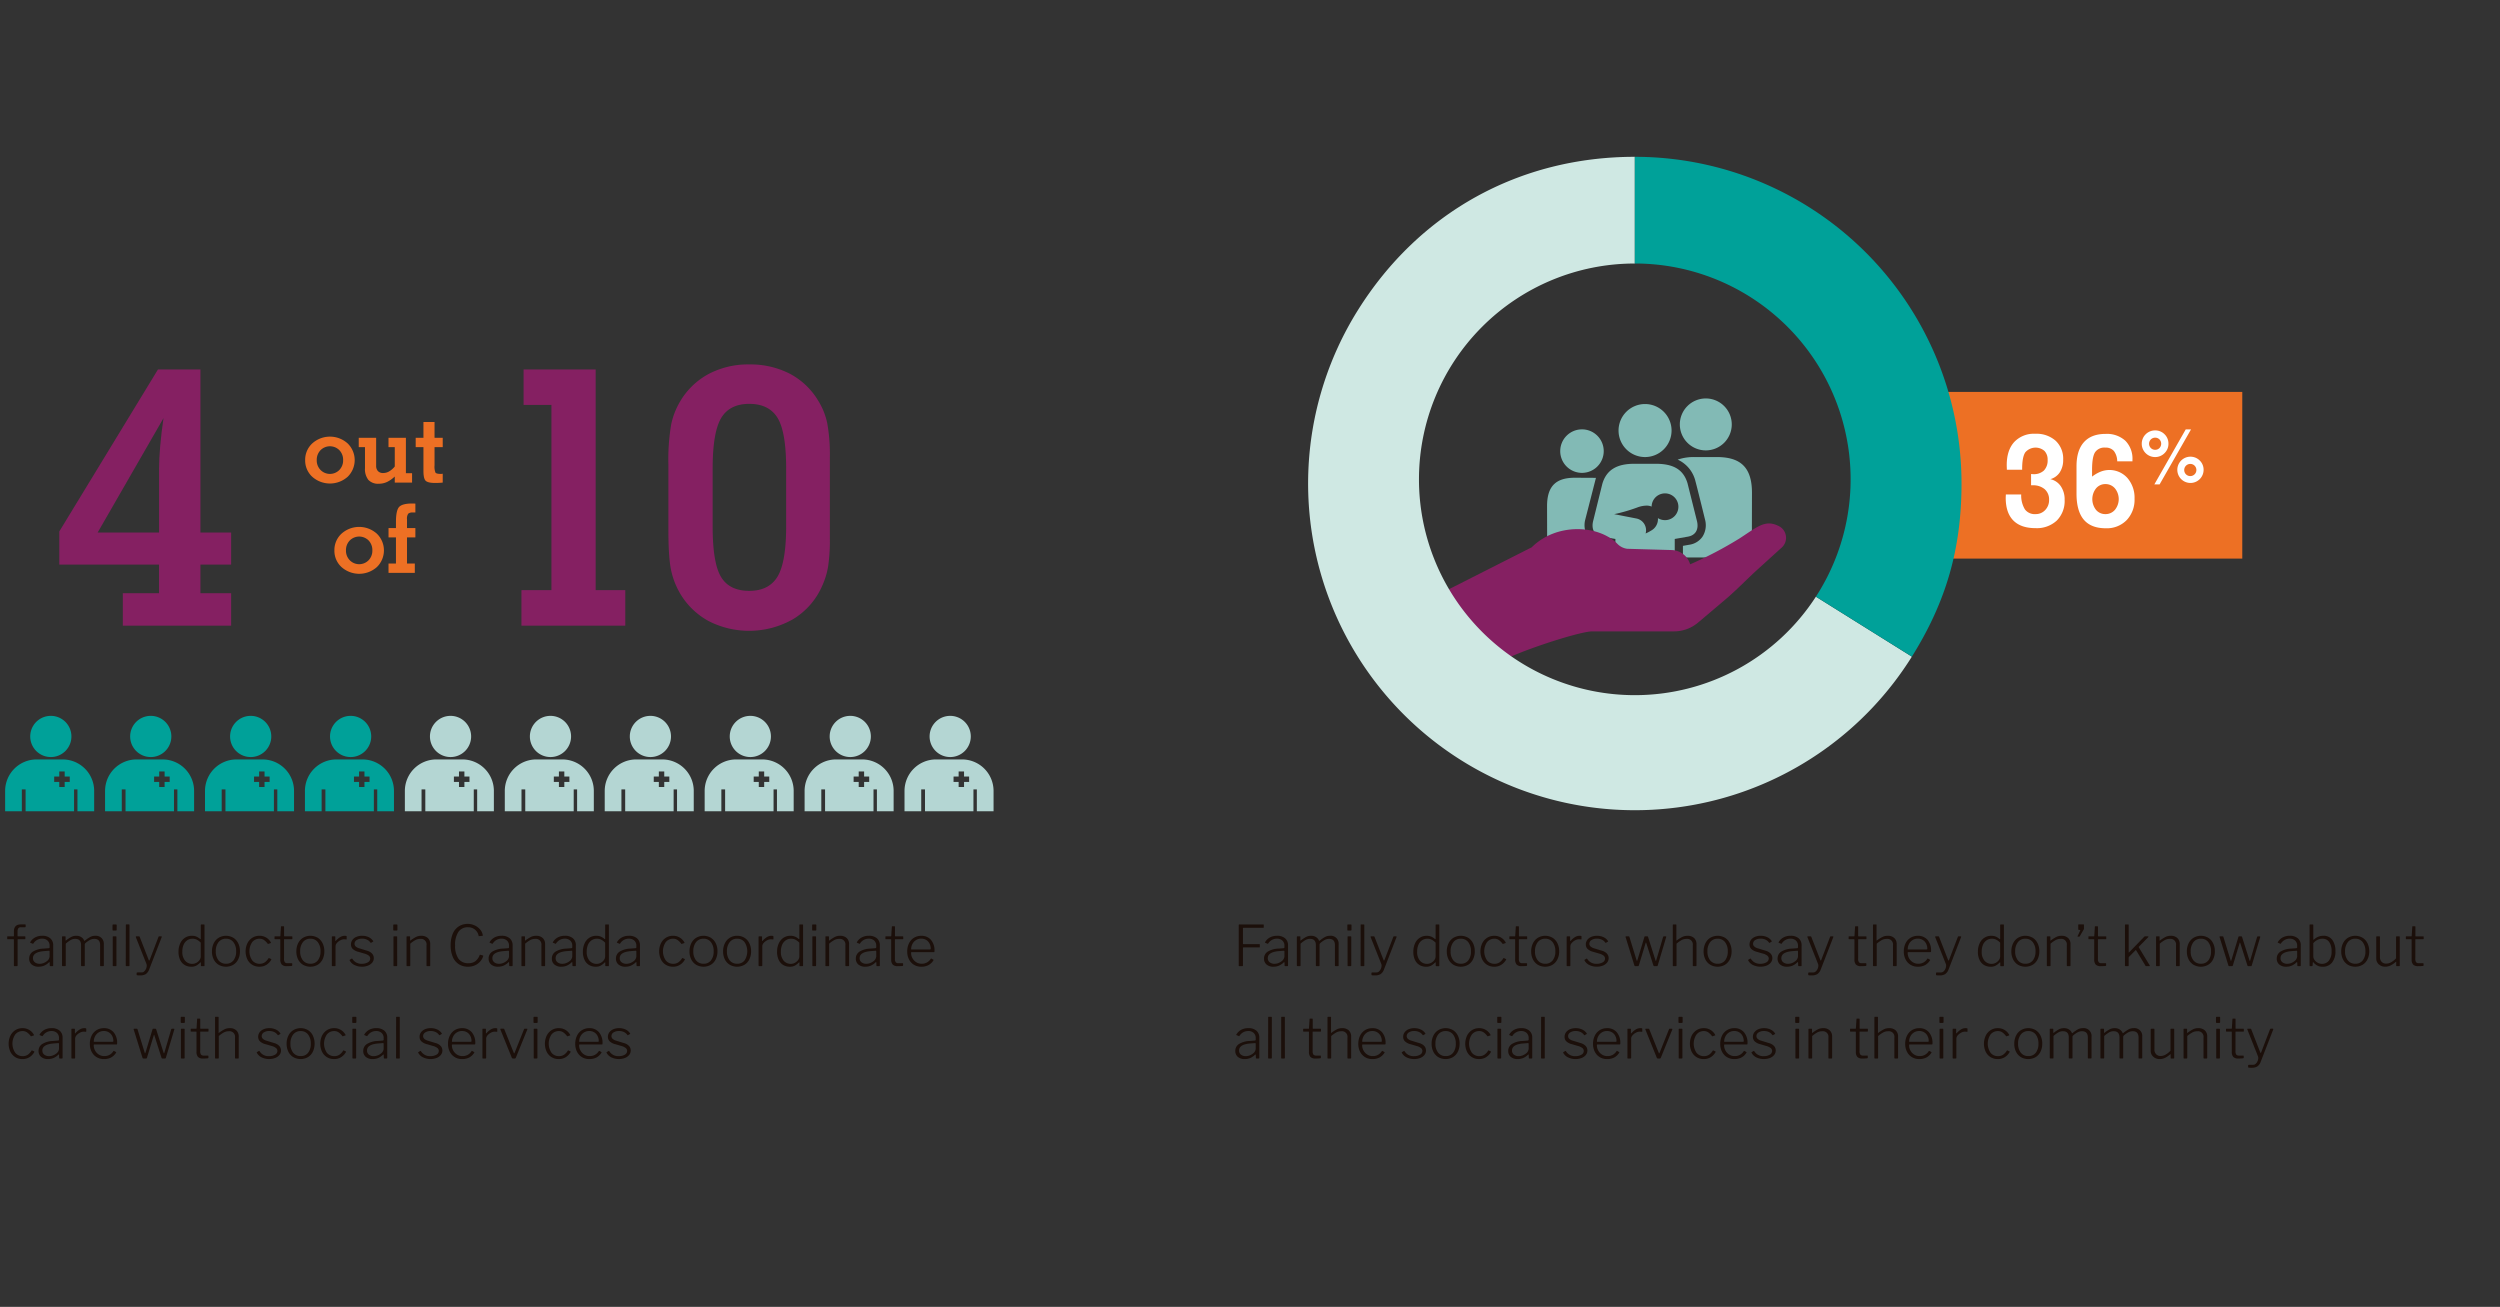<svg xmlns="http://www.w3.org/2000/svg" width="870" height="454.784" viewBox="0 0 870 454.784"><rect x="0" y="0" width="870" height="454.784" fill="#333333" stroke="none"/><defs><style>.cls-1{fill:#00a199;}.cls-2{fill:#b4d6d3;}.cls-3{fill:#ed7024;}.cls-4{fill:#82bab5;}.cls-5{fill:#852062;}.cls-6{fill:#1b0f0a;}.cls-7{fill:#fff;}.cls-8{fill:#cfe8e3;}</style></defs><title>cmwf</title><g id="Design"><path class="cls-1" d="M21.807,264.284H12.754A10.966,10.966,0,0,0,1.788,275.248v7.082H7.6v-7.62H8.911v7.62h16.86v-7.62h1.183v7.62H32.77v-7.082A10.963,10.963,0,0,0,21.807,264.284Zm2.467,7.829H22.506v1.769H20.622v-1.769H18.854v-1.885h1.768v-1.767h1.884v1.767h1.768Z"/><path class="cls-1" d="M17.685,263.453a7.167,7.167,0,1,0-7.166-7.167A7.168,7.168,0,0,0,17.685,263.453Z"/><path class="cls-1" d="M56.582,264.284H47.53a10.966,10.966,0,0,0-10.966,10.964v7.082h5.812v-7.62h1.311v7.62h16.86v-7.62H61.73v7.62h5.816v-7.082A10.963,10.963,0,0,0,56.582,264.284Zm2.468,7.829H57.282v1.769H55.4v-1.769H53.63v-1.885H55.4v-1.767h1.885v1.767H59.05Z"/><path class="cls-1" d="M52.461,263.453a7.167,7.167,0,1,0-7.166-7.167A7.168,7.168,0,0,0,52.461,263.453Z"/><path class="cls-1" d="M91.358,264.284H82.306A10.966,10.966,0,0,0,71.34,275.248v7.082h5.812v-7.62h1.311v7.62h16.86v-7.62h1.183v7.62h5.816v-7.082A10.963,10.963,0,0,0,91.358,264.284Zm2.467,7.829H92.058v1.769H90.173v-1.769H88.405v-1.885h1.768v-1.767h1.885v1.767h1.767Z"/><path class="cls-1" d="M87.237,263.453a7.167,7.167,0,1,0-7.166-7.167A7.168,7.168,0,0,0,87.237,263.453Z"/><path class="cls-1" d="M126.134,264.284h-9.052a10.965,10.965,0,0,0-10.966,10.964v7.082h5.812v-7.62h1.311v7.62H130.1v-7.62h1.183v7.62H137.1v-7.082A10.963,10.963,0,0,0,126.134,264.284Zm2.467,7.829h-1.767v1.769h-1.885v-1.769h-1.768v-1.885h1.768v-1.767h1.885v1.767H128.6Z"/><path class="cls-1" d="M122.013,263.453a7.167,7.167,0,1,0-7.166-7.167A7.168,7.168,0,0,0,122.013,263.453Z"/><path class="cls-2" d="M160.91,264.284h-9.052a10.965,10.965,0,0,0-10.966,10.964v7.082H146.7v-7.62h1.311v7.62h16.86v-7.62h1.183v7.62h5.816v-7.082A10.963,10.963,0,0,0,160.91,264.284Zm2.467,7.829H161.61v1.769h-1.885v-1.769h-1.768v-1.885h1.768v-1.767h1.885v1.767h1.767Z"/><path class="cls-2" d="M156.788,263.453a7.167,7.167,0,1,0-7.166-7.167A7.168,7.168,0,0,0,156.788,263.453Z"/><path class="cls-2" d="M195.686,264.284h-9.052a10.965,10.965,0,0,0-10.966,10.964v7.082h5.812v-7.62h1.311v7.62h16.86v-7.62h1.182v7.62h5.817v-7.082A10.963,10.963,0,0,0,195.686,264.284Zm2.467,7.829h-1.767v1.769H194.5v-1.769h-1.768v-1.885H194.5v-1.767h1.885v1.767h1.767Z"/><path class="cls-2" d="M191.564,263.453a7.167,7.167,0,1,0-7.166-7.167A7.168,7.168,0,0,0,191.564,263.453Z"/><path class="cls-2" d="M230.462,264.284H221.41a10.965,10.965,0,0,0-10.966,10.964v7.082h5.812v-7.62h1.311v7.62h16.859v-7.62h1.183v7.62h5.817v-7.082A10.963,10.963,0,0,0,230.462,264.284Zm2.467,7.829h-1.768v1.769h-1.884v-1.769h-1.768v-1.885h1.768v-1.767h1.884v1.767h1.768Z"/><path class="cls-2" d="M226.34,263.453a7.167,7.167,0,1,0-7.166-7.167A7.168,7.168,0,0,0,226.34,263.453Z"/><path class="cls-2" d="M265.238,264.284h-9.052a10.965,10.965,0,0,0-10.966,10.964v7.082h5.812v-7.62h1.311v7.62H269.2v-7.62h1.183v7.62H276.2v-7.082A10.963,10.963,0,0,0,265.238,264.284Zm2.467,7.829h-1.768v1.769h-1.884v-1.769h-1.768v-1.885h1.768v-1.767h1.884v1.767h1.768Z"/><path class="cls-2" d="M261.116,263.453a7.167,7.167,0,1,0-7.166-7.167A7.168,7.168,0,0,0,261.116,263.453Z"/><path class="cls-2" d="M300.014,264.284h-9.052A10.966,10.966,0,0,0,280,275.248v7.082h5.813v-7.62h1.311v7.62h16.859v-7.62h1.183v7.62h5.817v-7.082A10.963,10.963,0,0,0,300.014,264.284Zm2.467,7.829h-1.768v1.769h-1.884v-1.769h-1.768v-1.885h1.768v-1.767h1.884v1.767h1.768Z"/><path class="cls-2" d="M295.892,263.453a7.167,7.167,0,1,0-7.166-7.167A7.168,7.168,0,0,0,295.892,263.453Z"/><path class="cls-2" d="M334.79,264.284h-9.052a10.966,10.966,0,0,0-10.967,10.964v7.082h5.813v-7.62H321.9v7.62h16.859v-7.62h1.183v7.62h5.817v-7.082A10.963,10.963,0,0,0,334.79,264.284Zm2.467,7.829h-1.768v1.769h-1.884v-1.769h-1.768v-1.885h1.768v-1.767h1.884v1.767h1.768Z"/><path class="cls-2" d="M330.668,263.453a7.167,7.167,0,1,0-7.166-7.167A7.168,7.168,0,0,0,330.668,263.453Z"/><rect class="cls-3" x="674.871" y="136.387" width="105.441" height="58.005"/><path class="cls-4" d="M558.909,193.99v-4.171c-3.275-.4-5.215-1.332-6.361-3.091a7.488,7.488,0,0,1-.918-5.747l3.762-14.69-7.3-.04c-6.344,0-9.715,2.627-9.715,9.882l.035,14.193a3.791,3.791,0,0,0,2.822,3.664Z"/><path class="cls-4" d="M597.453,159.055h-7.679a17.341,17.341,0,0,0-5.945.895,11.1,11.1,0,0,1,6.162,7.417c.98,3.692,3.4,13.6,3.4,13.6a7.422,7.422,0,0,1-.927,5.8,6.745,6.745,0,0,1-4.6,2.805l-2.206.384v4.036h20.43a4.776,4.776,0,0,0,3.557-4.615l.042-17.875C609.691,162.363,605.443,159.055,597.453,159.055Z"/><path class="cls-4" d="M593.612,156.734a9.036,9.036,0,1,0-9.032-9.036A9.035,9.035,0,0,0,593.612,156.734Z"/><path class="cls-4" d="M554.357,181.545c-.565,2.729.529,4.743,3.225,5.213l4.579.8.005,6.431H582.81v-6.432l4.568-.8c2.694-.47,3.79-2.484,3.221-5.213l-3.342-13.365c-1.484-4.994-5.212-6.783-11.076-6.783h-7.435c-5.863,0-9.638,1.944-11.122,6.939Zm15.48-4.967a9.515,9.515,0,0,1,3.147-.624,4.457,4.457,0,0,1,1.782.333,4.658,4.658,0,1,1,2.192,4.02,4.542,4.542,0,0,1-2.39,4.354,13.669,13.669,0,0,1-1.891.988,4.173,4.173,0,0,0-3.285-5.226l-7.671-1.493A57.385,57.385,0,0,0,569.837,176.578Z"/><path class="cls-4" d="M550.528,164.556a7.569,7.569,0,1,0-7.569-7.567A7.565,7.565,0,0,0,550.528,164.556Z"/><path class="cls-4" d="M572.478,159.055a9.225,9.225,0,1,0-9.224-9.225A9.224,9.224,0,0,0,572.478,159.055Z"/><path class="cls-5" d="M619.037,183.08c-4.776-2.4-7.374.221-13.735,4.328a136.012,136.012,0,0,1-17.112,8.968l-.018.008a6.909,6.909,0,0,0-6.425-4.968l-15.475-.439a5.75,5.75,0,0,1-3.452-1.756c-6.7-6.7-21.277-7.258-29.767,1.232l-29.389,14.884A5.685,5.685,0,0,0,502.652,212l9.654,18.371a4.984,4.984,0,0,0,7.938,1.2h0c3.4-3.4,29.054-11.853,33.858-11.853h28.467a12.939,12.939,0,0,0,8.35-3.055l9.178-7.752c4.309-3.639,7.424-6.986,11.594-10.787l8.366-7.59A4.568,4.568,0,0,0,619.037,183.08Z"/><path class="cls-6" d="M431.125,321.752a.227.227,0,0,1,.166-.049h8.315a.155.155,0,0,1,.176.175v.8a.2.2,0,0,1-.048.157.27.27,0,0,1-.167.04h-6.79a.305.305,0,0,0-.185.039.228.228,0,0,0-.049.175v5.283a.169.169,0,0,0,.049.137.263.263,0,0,0,.166.039h5.478a.155.155,0,0,1,.176.176v.8a.191.191,0,0,1-.039.138.226.226,0,0,1-.156.039h-5.479a.223.223,0,0,0-.146.039.2.2,0,0,0-.049.156V336a.19.19,0,0,1-.215.215h-1.017a.191.191,0,0,1-.235-.234V321.937A.26.26,0,0,1,431.125,321.752Z"/><path class="cls-6" d="M445.094,336.044a4.827,4.827,0,0,1-1.908.371,3.579,3.579,0,0,1-2.426-.763,2.6,2.6,0,0,1-.881-2.074,2.773,2.773,0,0,1,1.282-2.407,7.614,7.614,0,0,1,3.746-1.056l1.742-.137c.221-.025.333-.124.333-.293v-.567a2.343,2.343,0,0,0-.714-1.8,2.721,2.721,0,0,0-1.928-.666,3.569,3.569,0,0,0-2.993,1.663.244.244,0,0,1-.117.117.174.174,0,0,1-.137-.019l-.8-.332c-.052-.027-.078-.059-.078-.1a.261.261,0,0,1,.059-.157,4.3,4.3,0,0,1,1.663-1.594,5.058,5.058,0,0,1,2.465-.577,4.132,4.132,0,0,1,2.827.89,3.128,3.128,0,0,1,1.008,2.474v6.946c0,.169-.079.254-.235.254h-.724c-.157,0-.235-.085-.235-.254L447,334.948c-.026-.091-.058-.137-.1-.137s-.091.032-.157.1A5.445,5.445,0,0,1,445.094,336.044Zm1.594-5.185-1.467.117q-4.032.293-4.03,2.465a1.748,1.748,0,0,0,.645,1.429,2.643,2.643,0,0,0,1.722.528,3.608,3.608,0,0,0,1.271-.235,4.4,4.4,0,0,0,1.135-.626,2.287,2.287,0,0,0,1.018-1.663v-1.722C446.982,330.93,446.884,330.833,446.688,330.859Z"/><path class="cls-6" d="M451.305,335.985v-9.92c0-.143.064-.215.195-.215h.842a.173.173,0,0,1,.195.195V327.2c0,.143.059.163.176.058a12.2,12.2,0,0,1,1.859-1.232,3.675,3.675,0,0,1,1.663-.371,3.088,3.088,0,0,1,1.81.5,2.5,2.5,0,0,1,.968,1.2c.026.039.052.059.078.059a.44.44,0,0,0,.2-.1,11.455,11.455,0,0,1,1.868-1.273,3.745,3.745,0,0,1,1.712-.39,2.724,2.724,0,0,1,2.974,2.934v7.376a.225.225,0,0,1-.254.254h-.822a.227.227,0,0,1-.166-.049.26.26,0,0,1-.049-.185v-7.064q0-2.19-2.016-2.19a3.242,3.242,0,0,0-1.574.4,8.385,8.385,0,0,0-1.438,1.008,1.117,1.117,0,0,0-.245.283.643.643,0,0,0-.068.3v7.239c0,.169-.079.254-.235.254h-.822a.207.207,0,0,1-.235-.234v-7.064q0-2.19-2.015-2.19a3.212,3.212,0,0,0-1.536.371,10.878,10.878,0,0,0-1.77,1.291v7.592c0,.156-.085.234-.254.234h-.8A.207.207,0,0,1,451.305,335.985Z"/><path class="cls-6" d="M470.321,323.483a.483.483,0,0,1-.058.264.265.265,0,0,1-.235.088h-.9a.223.223,0,0,1-.2-.079.439.439,0,0,1-.049-.234V322c0-.2.084-.293.254-.293h.94c.168,0,.253.091.253.273Zm-.078,12.442a.342.342,0,0,1-.058.236.38.38,0,0,1-.254.058h-.725a.3.3,0,0,1-.195-.049.232.232,0,0,1-.059-.185v-9.9A.264.264,0,0,1,469,325.9a.232.232,0,0,1,.166-.049h.861a.232.232,0,0,1,.166.049.264.264,0,0,1,.049.186Z"/><path class="cls-6" d="M474.782,335.925a.234.234,0,0,1-.293.294h-.744a.3.3,0,0,1-.195-.049.232.232,0,0,1-.059-.185l.02-14.048a.311.311,0,0,1,.039-.185.192.192,0,0,1,.156-.049h.881q.195,0,.195.234Z"/><path class="cls-6" d="M477.541,339.409c-.182-.027-.274-.092-.274-.2v-.567a.183.183,0,0,1,.108-.185,1.308,1.308,0,0,1,.459-.049h1.214a1.258,1.258,0,0,0,.87-.372,2.638,2.638,0,0,0,.636-.929,2.76,2.76,0,0,0,.235-1.066,1.54,1.54,0,0,0-.079-.529l-3.717-9.372a.282.282,0,0,1-.019-.117c0-.117.071-.176.215-.176h.88a.258.258,0,0,1,.274.195l3.131,8.041q.058.177.156.177c.078,0,.144-.085.195-.255l3.053-7.982a.288.288,0,0,1,.254-.176h.7a.184.184,0,0,1,.167.078.156.156,0,0,1,.01.157l-4.383,11.289a3.225,3.225,0,0,1-1.2,1.624,3.659,3.659,0,0,1-1.927.45A8.124,8.124,0,0,1,477.541,339.409Z"/><path class="cls-6" d="M499.629,335.965v-.9c0-.117-.026-.176-.078-.176s-.091.032-.156.1A6.825,6.825,0,0,1,498.113,336a3.55,3.55,0,0,1-1.849.42,4.413,4.413,0,0,1-2.26-.587,4.018,4.018,0,0,1-1.584-1.761,6.42,6.42,0,0,1-.577-2.856,6.812,6.812,0,0,1,.587-2.906,4.579,4.579,0,0,1,1.643-1.956,4.315,4.315,0,0,1,2.426-.694,3.976,3.976,0,0,1,1.575.283,4.807,4.807,0,0,1,1.223.773.615.615,0,0,0,.195.1c.066,0,.1-.078.1-.235v-4.637c0-.156.071-.234.216-.234h.88c.13,0,.195.071.195.215v14.028a.224.224,0,0,1-.273.273h-.724A.225.225,0,0,1,499.629,335.965Zm-1.408-8.951a3.243,3.243,0,0,0-1.468-.343,3.317,3.317,0,0,0-1.849.529,3.515,3.515,0,0,0-1.271,1.536,5.728,5.728,0,0,0-.46,2.4,4.635,4.635,0,0,0,.979,3.2,3.176,3.176,0,0,0,2.464,1.086,2.947,2.947,0,0,0,1.488-.392,3.194,3.194,0,0,0,1.086-.988,2.1,2.1,0,0,0,.4-1.164v-4.832A5.374,5.374,0,0,0,498.221,327.014Z"/><path class="cls-6" d="M505.8,335.74a4.545,4.545,0,0,1-1.712-1.878,6.074,6.074,0,0,1-.606-2.769,6.276,6.276,0,0,1,.616-2.827,4.592,4.592,0,0,1,1.731-1.927,5.053,5.053,0,0,1,5.077,0,4.578,4.578,0,0,1,1.712,1.917,6.265,6.265,0,0,1,.607,2.8,6.2,6.2,0,0,1-.607,2.788,4.521,4.521,0,0,1-1.712,1.9,5.166,5.166,0,0,1-5.106,0Zm5.165-1.526a4.931,4.931,0,0,0,.929-3.16,4.984,4.984,0,0,0-.949-3.189,3.114,3.114,0,0,0-2.573-1.194,3.159,3.159,0,0,0-2.6,1.194,4.941,4.941,0,0,0-.959,3.189,4.819,4.819,0,0,0,.959,3.16,3.211,3.211,0,0,0,2.621,1.164A3.112,3.112,0,0,0,510.967,334.214Z"/><path class="cls-6" d="M523.967,327.944a.308.308,0,0,1,.049.166c-.007.032-.042.061-.108.088l-.822.274a.113.113,0,0,1-.078.02c-.052,0-.105-.04-.156-.118a5.6,5.6,0,0,0-1.34-1.3,2.612,2.612,0,0,0-1.419-.4,3.208,3.208,0,0,0-2.6,1.184,5.657,5.657,0,0,0,0,6.359,3.227,3.227,0,0,0,2.621,1.184,3.071,3.071,0,0,0,1.693-.47,4.541,4.541,0,0,0,1.341-1.428c.078-.1.156-.13.234-.079l.685.314c.078.039.1.117.058.234a4.947,4.947,0,0,1-1.692,1.79,4.483,4.483,0,0,1-2.436.656,4.677,4.677,0,0,1-2.5-.675,4.553,4.553,0,0,1-1.7-1.888,6.666,6.666,0,0,1,.01-5.576,4.724,4.724,0,0,1,1.712-1.927,4.538,4.538,0,0,1,2.484-.694A4.4,4.4,0,0,1,523.967,327.944Z"/><path class="cls-6" d="M528.721,326.848a.137.137,0,0,0-.156.156v6.574a2.086,2.086,0,0,0,.283,1.292,1.191,1.191,0,0,0,.949.332h1.428a.173.173,0,0,1,.2.2v.527c0,.106-.065.177-.2.216a12.237,12.237,0,0,1-1.7.078,2.281,2.281,0,0,1-1.732-.557,2.608,2.608,0,0,1-.518-1.81v-6.828a.156.156,0,0,0-.176-.176h-1.663c-.117,0-.176-.053-.176-.157v-.685a.138.138,0,0,1,.156-.156h1.741c.066,0,.111-.052.137-.156l.2-3.131c0-.156.059-.234.176-.234h.7c.144,0,.216.085.216.254v3.111c0,.1.045.156.137.156H531.3a.139.139,0,0,1,.157.156v.685c0,.1-.058.157-.177.157Z"/><path class="cls-6" d="M535.168,335.74a4.545,4.545,0,0,1-1.712-1.878,6.074,6.074,0,0,1-.606-2.769,6.276,6.276,0,0,1,.616-2.827,4.592,4.592,0,0,1,1.731-1.927,5.054,5.054,0,0,1,5.078,0,4.582,4.582,0,0,1,1.711,1.917,6.265,6.265,0,0,1,.607,2.8,6.2,6.2,0,0,1-.607,2.788,4.525,4.525,0,0,1-1.711,1.9,5.167,5.167,0,0,1-5.107,0Zm5.165-1.526a4.931,4.931,0,0,0,.929-3.16,4.99,4.99,0,0,0-.948-3.189,3.117,3.117,0,0,0-2.574-1.194,3.16,3.16,0,0,0-2.6,1.194,4.941,4.941,0,0,0-.959,3.189,4.819,4.819,0,0,0,.959,3.16,3.213,3.213,0,0,0,2.621,1.164A3.11,3.11,0,0,0,540.333,334.214Z"/><path class="cls-6" d="M545.194,335.985v-9.92c0-.143.065-.215.2-.215h.842c.117,0,.175.066.175.195v1.292c0,.066.02.105.059.118s.085-.007.137-.059a6.3,6.3,0,0,1,1.546-1.321,3.031,3.031,0,0,1,1.506-.42,2.089,2.089,0,0,1,.538.049c.111.032.167.094.167.185v.9c0,.09-.053.136-.157.136-.352-.039-.607-.058-.763-.058a2.86,2.86,0,0,0-1.291.361,3.81,3.81,0,0,0-1.184.93,1.766,1.766,0,0,0-.48,1.135v6.691c0,.156-.084.234-.253.234h-.8A.208.208,0,0,1,545.194,335.985Z"/><path class="cls-6" d="M557.472,327.024a3.867,3.867,0,0,0-1.732-.372,3.4,3.4,0,0,0-1.9.489,1.5,1.5,0,0,0-.743,1.311,1.259,1.259,0,0,0,.382.89,3.118,3.118,0,0,0,1.339.695l2.543.783a3.822,3.822,0,0,1,1.84,1.026,2.312,2.312,0,0,1,.607,1.595,2.4,2.4,0,0,1-.538,1.536,3.565,3.565,0,0,1-1.478,1.057,6.051,6.051,0,0,1-4.734-.216,3.6,3.6,0,0,1-1.644-1.574.308.308,0,0,1-.039-.118.169.169,0,0,1,.078-.137l.626-.372a.3.3,0,0,1,.117-.039.217.217,0,0,1,.138.079,3.617,3.617,0,0,0,3.306,1.741,4,4,0,0,0,2.084-.5,1.5,1.5,0,0,0,.831-1.321,1.286,1.286,0,0,0-.489-1.007,4.306,4.306,0,0,0-1.6-.735l-2-.586a4.31,4.31,0,0,1-2-1.027,2.164,2.164,0,0,1-.6-1.536,2.62,2.62,0,0,1,.5-1.585,3.27,3.27,0,0,1,1.379-1.066,5.034,5.034,0,0,1,2.016-.381,5.2,5.2,0,0,1,2.259.478,3.656,3.656,0,0,1,1.555,1.341c.078.091.072.163-.019.215l-.665.392a.175.175,0,0,1-.127.029.151.151,0,0,1-.108-.068A2.962,2.962,0,0,0,557.472,327.024Z"/><path class="cls-6" d="M579.823,325.919a.153.153,0,0,1,.02.166l-2.954,9.9a.3.3,0,0,1-.333.234h-.782a.362.362,0,0,1-.392-.234l-2.484-7.807c-.039-.117-.079-.175-.119-.175s-.058.058-.1.175l-2.367,7.807a.3.3,0,0,1-.332.234h-.823q-.332,0-.391-.234L565.7,326.1l-.019-.078a.158.158,0,0,1,.058-.127.243.243,0,0,1,.157-.049h.861a.257.257,0,0,1,.273.195l2.5,8.139c.039.131.085.2.137.2s.1-.071.137-.215l2.466-8.159a.243.243,0,0,1,.254-.156h.723a.259.259,0,0,1,.275.195l2.582,8.139c.039.131.085.2.136.2s.1-.071.138-.215l2.387-8.139a.316.316,0,0,1,.293-.176h.606A.2.2,0,0,1,579.823,325.919Z"/><path class="cls-6" d="M582.132,335.985V321.918c0-.144.064-.215.2-.215h.842a.172.172,0,0,1,.2.2v5.282c0,.157.059.177.176.059a12.6,12.6,0,0,1,1.947-1.223,4.036,4.036,0,0,1,1.732-.361,3.216,3.216,0,0,1,2.338.792,2.855,2.855,0,0,1,.811,2.142v7.376c0,.169-.078.254-.234.254h-.822a.207.207,0,0,1-.235-.234v-7.064a1.927,1.927,0,0,0-2.172-2.19,3.572,3.572,0,0,0-1.633.371,10.854,10.854,0,0,0-1.849,1.291v7.592c0,.156-.085.234-.254.234h-.8A.207.207,0,0,1,582.132,335.985Z"/><path class="cls-6" d="M595.172,335.74a4.545,4.545,0,0,1-1.712-1.878,6.074,6.074,0,0,1-.606-2.769,6.276,6.276,0,0,1,.616-2.827,4.592,4.592,0,0,1,1.731-1.927,5.053,5.053,0,0,1,5.077,0,4.578,4.578,0,0,1,1.712,1.917,6.265,6.265,0,0,1,.607,2.8,6.2,6.2,0,0,1-.607,2.788,4.521,4.521,0,0,1-1.712,1.9,5.166,5.166,0,0,1-5.106,0Zm5.165-1.526a4.931,4.931,0,0,0,.929-3.16,4.99,4.99,0,0,0-.948-3.189,3.117,3.117,0,0,0-2.574-1.194,3.16,3.16,0,0,0-2.6,1.194,4.941,4.941,0,0,0-.959,3.189,4.819,4.819,0,0,0,.959,3.16,3.211,3.211,0,0,0,2.621,1.164A3.11,3.11,0,0,0,600.337,334.214Z"/><path class="cls-6" d="M614.443,327.024a3.87,3.87,0,0,0-1.732-.372,3.4,3.4,0,0,0-1.9.489,1.5,1.5,0,0,0-.744,1.311,1.259,1.259,0,0,0,.382.89,3.123,3.123,0,0,0,1.34.695l2.543.783a3.827,3.827,0,0,1,1.84,1.026,2.316,2.316,0,0,1,.606,1.595,2.4,2.4,0,0,1-.538,1.536,3.555,3.555,0,0,1-1.477,1.057,6.053,6.053,0,0,1-4.735-.216,3.607,3.607,0,0,1-1.643-1.574.291.291,0,0,1-.039-.118.169.169,0,0,1,.078-.137l.626-.372a.3.3,0,0,1,.117-.039.217.217,0,0,1,.138.079,3.616,3.616,0,0,0,3.3,1.741,4,4,0,0,0,2.084-.5,1.5,1.5,0,0,0,.831-1.321,1.288,1.288,0,0,0-.488-1.007,4.306,4.306,0,0,0-1.6-.735l-2-.586a4.31,4.31,0,0,1-2-1.027,2.159,2.159,0,0,1-.6-1.536,2.62,2.62,0,0,1,.5-1.585,3.27,3.27,0,0,1,1.379-1.066,5.034,5.034,0,0,1,2.016-.381,5.2,5.2,0,0,1,2.258.478,3.659,3.659,0,0,1,1.556,1.341c.078.091.071.163-.019.215l-.666.392a.174.174,0,0,1-.126.029.151.151,0,0,1-.108-.068A2.969,2.969,0,0,0,614.443,327.024Z"/><path class="cls-6" d="M623.814,336.044a4.828,4.828,0,0,1-1.909.371,3.578,3.578,0,0,1-2.425-.763,2.6,2.6,0,0,1-.881-2.074,2.773,2.773,0,0,1,1.282-2.407,7.614,7.614,0,0,1,3.746-1.056l1.741-.137c.222-.025.333-.124.333-.293v-.567a2.34,2.34,0,0,0-.714-1.8,2.718,2.718,0,0,0-1.927-.666,3.567,3.567,0,0,0-2.993,1.663.249.249,0,0,1-.118.117.171.171,0,0,1-.136-.019l-.8-.332c-.052-.027-.078-.059-.078-.1a.259.259,0,0,1,.058-.157,4.306,4.306,0,0,1,1.663-1.594,5.064,5.064,0,0,1,2.465-.577,4.129,4.129,0,0,1,2.827.89,3.128,3.128,0,0,1,1.008,2.474v6.946c0,.169-.078.254-.234.254h-.725c-.156,0-.234-.085-.234-.254l-.039-1.017c-.027-.091-.059-.137-.1-.137a.265.265,0,0,0-.157.1A5.457,5.457,0,0,1,623.814,336.044Zm1.593-5.185-1.466.117q-4.032.293-4.031,2.465a1.748,1.748,0,0,0,.646,1.429,2.64,2.64,0,0,0,1.721.528,3.61,3.61,0,0,0,1.272-.235,4.4,4.4,0,0,0,1.135-.626,2.288,2.288,0,0,0,1.017-1.663v-1.722C625.7,330.93,625.6,330.833,625.407,330.859Z"/><path class="cls-6" d="M629.535,339.409c-.182-.027-.274-.092-.274-.2v-.567a.183.183,0,0,1,.108-.185,1.312,1.312,0,0,1,.459-.049h1.214a1.257,1.257,0,0,0,.87-.372,2.638,2.638,0,0,0,.636-.929,2.76,2.76,0,0,0,.235-1.066,1.54,1.54,0,0,0-.079-.529l-3.717-9.372a.282.282,0,0,1-.019-.117c0-.117.071-.176.215-.176h.881a.258.258,0,0,1,.273.195l3.131,8.041q.058.177.156.177c.078,0,.144-.085.195-.255l3.053-7.982a.289.289,0,0,1,.254-.176h.7a.184.184,0,0,1,.167.078.156.156,0,0,1,.01.157l-4.383,11.289a3.225,3.225,0,0,1-1.2,1.624,3.659,3.659,0,0,1-1.927.45A8.124,8.124,0,0,1,629.535,339.409Z"/><path class="cls-6" d="M646.791,326.848a.138.138,0,0,0-.156.156v6.574a2.093,2.093,0,0,0,.283,1.292,1.192,1.192,0,0,0,.949.332h1.428a.173.173,0,0,1,.2.2v.527c0,.106-.065.177-.2.216a12.227,12.227,0,0,1-1.7.078,2.281,2.281,0,0,1-1.732-.557,2.613,2.613,0,0,1-.518-1.81v-6.828a.156.156,0,0,0-.176-.176H643.5c-.117,0-.176-.053-.176-.157v-.685a.139.139,0,0,1,.157-.156h1.741c.065,0,.11-.052.136-.156l.2-3.131c0-.156.058-.234.176-.234h.7c.143,0,.215.085.215.254v3.111c0,.1.045.156.137.156h2.582a.139.139,0,0,1,.157.156v.685c0,.1-.058.157-.176.157Z"/><path class="cls-6" d="M651.8,335.985V321.918c0-.144.064-.215.2-.215h.842a.172.172,0,0,1,.2.2v5.282c0,.157.059.177.176.059a12.6,12.6,0,0,1,1.947-1.223,4.036,4.036,0,0,1,1.732-.361,3.216,3.216,0,0,1,2.338.792,2.855,2.855,0,0,1,.811,2.142v7.376c0,.169-.078.254-.234.254h-.822a.207.207,0,0,1-.235-.234v-7.064a1.927,1.927,0,0,0-2.172-2.19,3.572,3.572,0,0,0-1.633.371,10.854,10.854,0,0,0-1.849,1.291v7.592c0,.156-.085.234-.254.234h-.8A.207.207,0,0,1,651.8,335.985Z"/><path class="cls-6" d="M664.36,333.49a3.726,3.726,0,0,0,1.321,1.38,3.4,3.4,0,0,0,1.809.508,3.576,3.576,0,0,0,3.209-1.7c.039-.065.078-.1.118-.108a.235.235,0,0,1,.136.029l.666.372a.151.151,0,0,1,.069.1.194.194,0,0,1-.049.137,4.639,4.639,0,0,1-1.762,1.673,5.283,5.283,0,0,1-2.465.538,4.817,4.817,0,0,1-2.533-.665,4.614,4.614,0,0,1-1.731-1.869,5.856,5.856,0,0,1-.626-2.749,6.307,6.307,0,0,1,.635-2.905,4.615,4.615,0,0,1,1.742-1.907,4.743,4.743,0,0,1,2.494-.665,4.285,4.285,0,0,1,3.375,1.4,5.619,5.619,0,0,1,1.242,3.865v.117a.407.407,0,0,1-.049.215q-.048.078-.225.078h-7.728c-.091,0-.137.1-.137.294A3.752,3.752,0,0,0,664.36,333.49Zm6.006-3.081a.428.428,0,0,0,.265-.059.278.278,0,0,0,.068-.216,3.831,3.831,0,0,0-.4-1.741,3.127,3.127,0,0,0-1.145-1.271,3.192,3.192,0,0,0-1.741-.47,3.328,3.328,0,0,0-1.9.538,3.514,3.514,0,0,0-1.223,1.4,3.9,3.9,0,0,0-.4,1.82Z"/><path class="cls-6" d="M674.006,339.409c-.183-.027-.274-.092-.274-.2v-.567a.183.183,0,0,1,.108-.185,1.308,1.308,0,0,1,.459-.049h1.214a1.26,1.26,0,0,0,.87-.372,2.652,2.652,0,0,0,.636-.929,2.76,2.76,0,0,0,.235-1.066,1.54,1.54,0,0,0-.079-.529l-3.717-9.372a.267.267,0,0,1-.019-.117c0-.117.071-.176.214-.176h.881a.258.258,0,0,1,.274.195l3.131,8.041c.039.118.09.177.156.177s.143-.085.195-.255l3.053-7.982a.287.287,0,0,1,.254-.176h.7a.184.184,0,0,1,.167.078.156.156,0,0,1,.01.157L678.1,337.374a3.23,3.23,0,0,1-1.2,1.624,3.662,3.662,0,0,1-1.927.45A8.124,8.124,0,0,1,674.006,339.409Z"/><path class="cls-6" d="M696.094,335.965v-.9c0-.117-.026-.176-.078-.176s-.091.032-.156.1A6.825,6.825,0,0,1,694.578,336a3.553,3.553,0,0,1-1.849.42,4.413,4.413,0,0,1-2.26-.587,4.018,4.018,0,0,1-1.584-1.761,6.42,6.42,0,0,1-.577-2.856,6.812,6.812,0,0,1,.587-2.906,4.579,4.579,0,0,1,1.643-1.956,4.315,4.315,0,0,1,2.426-.694,3.976,3.976,0,0,1,1.575.283,4.807,4.807,0,0,1,1.223.773.6.6,0,0,0,.2.1c.066,0,.1-.078.1-.235v-4.637c0-.156.071-.234.216-.234h.88c.129,0,.2.071.2.215v14.028a.224.224,0,0,1-.274.273h-.723A.225.225,0,0,1,696.094,335.965Zm-1.408-8.951a3.246,3.246,0,0,0-1.468-.343,3.317,3.317,0,0,0-1.849.529,3.509,3.509,0,0,0-1.271,1.536,5.728,5.728,0,0,0-.46,2.4,4.639,4.639,0,0,0,.978,3.2,3.179,3.179,0,0,0,2.465,1.086,2.946,2.946,0,0,0,1.487-.392,3.176,3.176,0,0,0,1.086-.988,2.09,2.09,0,0,0,.4-1.164v-4.832A5.374,5.374,0,0,0,694.686,327.014Z"/><path class="cls-6" d="M702.267,335.74a4.538,4.538,0,0,1-1.712-1.878,6.074,6.074,0,0,1-.607-2.769,6.263,6.263,0,0,1,.617-2.827,4.592,4.592,0,0,1,1.731-1.927,5.053,5.053,0,0,1,5.077,0,4.578,4.578,0,0,1,1.712,1.917,6.279,6.279,0,0,1,.607,2.8,6.208,6.208,0,0,1-.607,2.788,4.521,4.521,0,0,1-1.712,1.9,5.166,5.166,0,0,1-5.106,0Zm5.165-1.526a4.931,4.931,0,0,0,.928-3.16,4.984,4.984,0,0,0-.948-3.189,3.115,3.115,0,0,0-2.573-1.194,3.162,3.162,0,0,0-2.6,1.194,4.946,4.946,0,0,0-.959,3.189,4.824,4.824,0,0,0,.959,3.16,3.215,3.215,0,0,0,2.622,1.164A3.112,3.112,0,0,0,707.432,334.214Z"/><path class="cls-6" d="M712.293,335.985v-9.92c0-.143.065-.215.2-.215h.842a.173.173,0,0,1,.2.195V327.2c0,.157.058.177.175.058a13.271,13.271,0,0,1,1.948-1.232,3.946,3.946,0,0,1,1.731-.371,3.22,3.22,0,0,1,2.328.792,2.811,2.811,0,0,1,.821,2.123v7.395c0,.169-.078.254-.234.254h-.822a.208.208,0,0,1-.235-.234v-7.064a1.927,1.927,0,0,0-2.171-2.19,3.573,3.573,0,0,0-1.634.371,10.854,10.854,0,0,0-1.849,1.291v7.592c0,.156-.085.234-.254.234h-.8A.207.207,0,0,1,712.293,335.985Z"/><path class="cls-6" d="M723,325.909a.13.13,0,0,1,0-.137l.861-1.839a.458.458,0,0,0,.058-.2q0-.117-.156-.117l-.333-.02c-.13,0-.195-.058-.195-.176v-1.565a.137.137,0,0,1,.156-.156h1.663a.138.138,0,0,1,.157.156v1.429a.659.659,0,0,1-.059.136l-1.389,2.387a.315.315,0,0,1-.314.156h-.332A.131.131,0,0,1,723,325.909Z"/><path class="cls-6" d="M730.234,326.848a.138.138,0,0,0-.157.156v6.574a2.093,2.093,0,0,0,.283,1.292,1.193,1.193,0,0,0,.95.332h1.427a.174.174,0,0,1,.2.2v.527c0,.106-.066.177-.2.216a12.217,12.217,0,0,1-1.7.078,2.28,2.28,0,0,1-1.731-.557,2.608,2.608,0,0,1-.519-1.81v-6.828a.155.155,0,0,0-.175-.176h-1.664c-.117,0-.175-.053-.175-.157v-.685a.138.138,0,0,1,.156-.156h1.741c.066,0,.11-.052.137-.156l.2-3.131c0-.156.059-.234.176-.234h.7c.144,0,.216.085.216.254v3.111c0,.1.045.156.137.156h2.582a.139.139,0,0,1,.157.156v.685c0,.1-.059.157-.177.157Z"/><path class="cls-6" d="M748.135,336.083c0,.09-.066.136-.195.136h-1.057a.29.29,0,0,1-.294-.195l-3.228-5.342a.147.147,0,0,0-.079-.068c-.026-.006-.065.016-.117.068l-2.25,2.27a.506.506,0,0,0-.137.372v2.6a.234.234,0,0,1-.293.294h-.724a.342.342,0,0,1-.215-.049.232.232,0,0,1-.059-.185V321.937a.26.26,0,0,1,.049-.185.227.227,0,0,1,.166-.049h.881q.2,0,.2.234v9.352c0,.118.02.176.059.176s.071-.032.137-.1l5.145-5.3a1.638,1.638,0,0,1,.187-.166.315.315,0,0,1,.185-.049h.959c.13,0,.2.039.2.117a.325.325,0,0,1-.118.216l-3.189,3.247a.217.217,0,0,0-.078.137.331.331,0,0,0,.058.157l3.757,6.2A.268.268,0,0,1,748.135,336.083Z"/><path class="cls-6" d="M750.307,335.985v-9.92c0-.143.064-.215.195-.215h.842a.173.173,0,0,1,.195.195V327.2c0,.157.059.177.176.058a13.27,13.27,0,0,1,1.947-1.232,3.953,3.953,0,0,1,1.732-.371,3.22,3.22,0,0,1,2.328.792,2.811,2.811,0,0,1,.821,2.123v7.395c0,.169-.078.254-.234.254h-.823a.207.207,0,0,1-.234-.234v-7.064a1.928,1.928,0,0,0-2.172-2.19,3.579,3.579,0,0,0-1.634.371,10.893,10.893,0,0,0-1.848,1.291v7.592c0,.156-.085.234-.254.234h-.8A.207.207,0,0,1,750.307,335.985Z"/><path class="cls-6" d="M763.347,335.74a4.545,4.545,0,0,1-1.712-1.878,6.074,6.074,0,0,1-.607-2.769,6.277,6.277,0,0,1,.617-2.827,4.592,4.592,0,0,1,1.731-1.927,5.053,5.053,0,0,1,5.077,0,4.578,4.578,0,0,1,1.712,1.917,6.279,6.279,0,0,1,.607,2.8,6.208,6.208,0,0,1-.607,2.788,4.521,4.521,0,0,1-1.712,1.9,5.166,5.166,0,0,1-5.106,0Zm5.165-1.526a4.931,4.931,0,0,0,.929-3.16,4.984,4.984,0,0,0-.949-3.189,3.114,3.114,0,0,0-2.573-1.194,3.159,3.159,0,0,0-2.6,1.194,4.941,4.941,0,0,0-.959,3.189,4.819,4.819,0,0,0,.959,3.16,3.211,3.211,0,0,0,2.621,1.164A3.112,3.112,0,0,0,768.512,334.214Z"/><path class="cls-6" d="M786.54,325.919a.153.153,0,0,1,.02.166l-2.954,9.9a.3.3,0,0,1-.333.234h-.783a.361.361,0,0,1-.391-.234l-2.485-7.807c-.039-.117-.078-.175-.118-.175s-.058.058-.1.175l-2.368,7.807a.3.3,0,0,1-.332.234h-.822c-.222,0-.351-.078-.392-.234l-3.071-9.881-.019-.078a.158.158,0,0,1,.058-.127.242.242,0,0,1,.157-.049h.861a.258.258,0,0,1,.273.195l2.5,8.139c.039.131.085.2.137.2s.1-.071.137-.215l2.465-8.159a.243.243,0,0,1,.254-.156h.724a.258.258,0,0,1,.274.195l2.582,8.139c.039.131.085.2.137.2s.1-.071.138-.215l2.387-8.139a.316.316,0,0,1,.293-.176h.606A.2.2,0,0,1,786.54,325.919Z"/><path class="cls-6" d="M797.526,336.044a4.832,4.832,0,0,1-1.909.371,3.577,3.577,0,0,1-2.425-.763,2.6,2.6,0,0,1-.881-2.074,2.77,2.77,0,0,1,1.282-2.407,7.607,7.607,0,0,1,3.746-1.056l1.741-.137c.222-.025.333-.124.333-.293v-.567a2.34,2.34,0,0,0-.714-1.8,2.718,2.718,0,0,0-1.927-.666,3.569,3.569,0,0,0-2.994,1.663.244.244,0,0,1-.117.117.171.171,0,0,1-.136-.019l-.8-.332c-.052-.027-.078-.059-.078-.1a.259.259,0,0,1,.058-.157,4.306,4.306,0,0,1,1.663-1.594,5.061,5.061,0,0,1,2.465-.577,4.131,4.131,0,0,1,2.827.89,3.128,3.128,0,0,1,1.008,2.474v6.946c0,.169-.078.254-.234.254h-.725c-.156,0-.234-.085-.234-.254l-.039-1.017c-.027-.091-.059-.137-.1-.137a.265.265,0,0,0-.157.1A5.457,5.457,0,0,1,797.526,336.044Zm1.593-5.185-1.467.117q-4.031.293-4.03,2.465a1.748,1.748,0,0,0,.646,1.429,2.64,2.64,0,0,0,1.721.528,3.61,3.61,0,0,0,1.272-.235,4.4,4.4,0,0,0,1.135-.626,2.288,2.288,0,0,0,1.017-1.663v-1.722C799.413,330.93,799.316,330.833,799.119,330.859Z"/><path class="cls-6" d="M803.99,336.219a.244.244,0,0,1-.2-.068.346.346,0,0,1-.059-.226V321.937c0-.156.072-.234.215-.234h.881c.13,0,.2.085.2.254v4.852c0,.144.033.215.1.215a.469.469,0,0,0,.177-.1,4.587,4.587,0,0,1,3.227-1.271,3.614,3.614,0,0,1,3.151,1.486A6.51,6.51,0,0,1,812.735,331a6.1,6.1,0,0,1-1.183,3.971,4,4,0,0,1-3.276,1.448,3.739,3.739,0,0,1-2.016-.49,4.327,4.327,0,0,1-1.193-1.036c-.04-.065-.079-.1-.118-.1s-.078.051-.078.156l-.078.977a.39.39,0,0,1-.088.226.344.344,0,0,1-.245.068Zm1.037-3.482a2.292,2.292,0,0,0,.431,1.34,3.052,3.052,0,0,0,1.135.978,3.137,3.137,0,0,0,1.447.363,3,3,0,0,0,2.417-1.116,5.064,5.064,0,0,0,.929-3.306,5.329,5.329,0,0,0-.831-3.18,2.764,2.764,0,0,0-2.377-1.145,3.7,3.7,0,0,0-1.752.431,4.783,4.783,0,0,0-1.4,1.115Z"/><path class="cls-6" d="M817.069,335.74a4.542,4.542,0,0,1-1.711-1.878,6.061,6.061,0,0,1-.607-2.769,6.276,6.276,0,0,1,.616-2.827,4.594,4.594,0,0,1,1.732-1.927,5.053,5.053,0,0,1,5.077,0,4.585,4.585,0,0,1,1.712,1.917,6.279,6.279,0,0,1,.606,2.8,6.208,6.208,0,0,1-.606,2.788,4.527,4.527,0,0,1-1.712,1.9,5.167,5.167,0,0,1-5.107,0Zm5.166-1.526a4.931,4.931,0,0,0,.928-3.16,4.984,4.984,0,0,0-.948-3.189,3.115,3.115,0,0,0-2.573-1.194,3.162,3.162,0,0,0-2.6,1.194,4.946,4.946,0,0,0-.959,3.189,4.824,4.824,0,0,0,.959,3.16,3.214,3.214,0,0,0,2.621,1.164A3.113,3.113,0,0,0,822.235,334.214Z"/><path class="cls-6" d="M832.114,334.87a7.907,7.907,0,0,0,1.712-1.37v-7.415c0-.157.084-.235.254-.235h.822c.143,0,.215.078.215.235V336c0,.144-.065.215-.2.215h-.841a.172.172,0,0,1-.2-.195v-1.193c0-.066-.014-.105-.039-.119s-.072.007-.138.059a7.915,7.915,0,0,1-1.917,1.282,4.213,4.213,0,0,1-1.682.362,3.261,3.261,0,0,1-2.27-.812,2.723,2.723,0,0,1-.9-2.123V326.1a.224.224,0,0,1,.253-.254h.822c.143,0,.216.078.216.235v6.964a2.327,2.327,0,0,0,.587,1.663,2.061,2.061,0,0,0,1.584.626A3.447,3.447,0,0,0,832.114,334.87Z"/><path class="cls-6" d="M840.693,326.848a.138.138,0,0,0-.157.156v6.574a2.093,2.093,0,0,0,.283,1.292,1.193,1.193,0,0,0,.95.332H843.2a.174.174,0,0,1,.2.2v.527c0,.106-.066.177-.2.216a12.217,12.217,0,0,1-1.7.078,2.28,2.28,0,0,1-1.731-.557,2.608,2.608,0,0,1-.519-1.81v-6.828a.155.155,0,0,0-.176-.176h-1.663c-.117,0-.175-.053-.175-.157v-.685a.138.138,0,0,1,.156-.156h1.741c.066,0,.11-.052.137-.156l.2-3.131c0-.156.059-.234.176-.234h.7c.144,0,.216.085.216.254v3.111c0,.1.045.156.137.156h2.582a.139.139,0,0,1,.157.156v.685c0,.1-.059.157-.177.157Z"/><path class="cls-6" d="M435.1,368.185a4.827,4.827,0,0,1-1.908.371,3.584,3.584,0,0,1-2.426-.762,2.606,2.606,0,0,1-.881-2.075,2.772,2.772,0,0,1,1.282-2.406,7.613,7.613,0,0,1,3.746-1.057l1.742-.136c.221-.026.333-.124.333-.293v-.568a2.342,2.342,0,0,0-.714-1.8,2.716,2.716,0,0,0-1.928-.666,3.566,3.566,0,0,0-2.993,1.663.249.249,0,0,1-.117.117.175.175,0,0,1-.137-.02l-.8-.332c-.052-.026-.078-.058-.078-.1a.265.265,0,0,1,.059-.158,4.3,4.3,0,0,1,1.663-1.593,5.059,5.059,0,0,1,2.465-.578,4.132,4.132,0,0,1,2.827.89,3.131,3.131,0,0,1,1.007,2.475v6.946c0,.169-.078.254-.234.254h-.725c-.156,0-.234-.085-.234-.254L437,367.089c-.026-.09-.059-.136-.1-.136a.27.27,0,0,0-.157.1A5.427,5.427,0,0,1,435.1,368.185ZM436.691,363l-1.467.117q-4.032.292-4.031,2.465a1.747,1.747,0,0,0,.646,1.428,2.637,2.637,0,0,0,1.722.529,3.587,3.587,0,0,0,1.271-.236,4.345,4.345,0,0,0,1.135-.626,2.283,2.283,0,0,0,1.018-1.663v-1.721Q436.985,362.961,436.691,363Z"/><path class="cls-6" d="M442.6,368.067a.236.236,0,0,1-.293.294h-.744a.312.312,0,0,1-.2-.049.234.234,0,0,1-.058-.185l.019-14.048a.315.315,0,0,1,.039-.186.2.2,0,0,1,.157-.049h.88c.13,0,.2.078.2.235Z"/><path class="cls-6" d="M447.138,368.067a.236.236,0,0,1-.293.294H446.1a.312.312,0,0,1-.2-.049.234.234,0,0,1-.058-.185l.019-14.048a.315.315,0,0,1,.039-.186.2.2,0,0,1,.157-.049h.881c.129,0,.195.078.195.235Z"/><path class="cls-6" d="M456.959,358.99a.138.138,0,0,0-.156.156v6.573a2.089,2.089,0,0,0,.283,1.292,1.189,1.189,0,0,0,.949.332h1.428a.174.174,0,0,1,.2.2v.527c0,.105-.065.177-.2.216a12.227,12.227,0,0,1-1.7.078,2.281,2.281,0,0,1-1.732-.558,2.61,2.61,0,0,1-.518-1.809v-6.828a.155.155,0,0,0-.176-.176h-1.663c-.117,0-.176-.053-.176-.157v-.685a.138.138,0,0,1,.156-.156h1.742c.065,0,.11-.052.136-.156l.2-3.131c0-.157.058-.235.175-.235h.705c.143,0,.215.085.215.254v3.112c0,.1.045.156.137.156h2.582a.139.139,0,0,1,.157.156v.685c0,.1-.058.157-.176.157Z"/><path class="cls-6" d="M461.968,368.127V354.059c0-.143.064-.215.195-.215h.842a.173.173,0,0,1,.195.2v5.282c0,.157.059.177.176.058a12.58,12.58,0,0,1,1.947-1.222,4.037,4.037,0,0,1,1.732-.362,3.216,3.216,0,0,1,2.338.792,2.859,2.859,0,0,1,.811,2.143v7.376c0,.169-.078.254-.234.254h-.822a.207.207,0,0,1-.235-.234v-7.064a1.927,1.927,0,0,0-2.172-2.19,3.572,3.572,0,0,0-1.633.371,10.8,10.8,0,0,0-1.849,1.291v7.592c0,.156-.085.234-.254.234h-.8A.207.207,0,0,1,461.968,368.127Z"/><path class="cls-6" d="M474.528,365.631a3.726,3.726,0,0,0,1.321,1.38,3.4,3.4,0,0,0,1.809.509,3.576,3.576,0,0,0,3.209-1.7c.039-.065.078-.1.118-.108a.228.228,0,0,1,.136.029l.666.372a.148.148,0,0,1,.069.1.19.19,0,0,1-.049.136,4.631,4.631,0,0,1-1.762,1.673,5.271,5.271,0,0,1-2.465.538,4.808,4.808,0,0,1-2.533-.665,4.6,4.6,0,0,1-1.731-1.868,5.862,5.862,0,0,1-.626-2.749,6.307,6.307,0,0,1,.635-2.9,4.624,4.624,0,0,1,1.742-1.908,4.743,4.743,0,0,1,2.494-.665,4.283,4.283,0,0,1,3.375,1.4,5.618,5.618,0,0,1,1.242,3.864v.117a.407.407,0,0,1-.049.215c-.032.053-.107.078-.225.078h-7.728c-.091,0-.137.1-.137.294A3.752,3.752,0,0,0,474.528,365.631Zm6.006-3.081a.429.429,0,0,0,.265-.058.279.279,0,0,0,.068-.216,3.831,3.831,0,0,0-.4-1.741,3.136,3.136,0,0,0-1.145-1.272,3.2,3.2,0,0,0-1.741-.469,3.32,3.32,0,0,0-1.9.538,3.514,3.514,0,0,0-1.223,1.4,3.9,3.9,0,0,0-.4,1.819Z"/><path class="cls-6" d="M493.907,359.166a3.865,3.865,0,0,0-1.731-.372,3.4,3.4,0,0,0-1.9.489,1.5,1.5,0,0,0-.743,1.31,1.263,1.263,0,0,0,.382.891,3.106,3.106,0,0,0,1.34.694l2.543.783a3.836,3.836,0,0,1,1.84,1.027,2.314,2.314,0,0,1,.606,1.6,2.4,2.4,0,0,1-.538,1.536,3.553,3.553,0,0,1-1.477,1.056,6.059,6.059,0,0,1-4.735-.215,3.6,3.6,0,0,1-1.643-1.575.282.282,0,0,1-.039-.118.171.171,0,0,1,.078-.137l.626-.372a.312.312,0,0,1,.117-.039.221.221,0,0,1,.138.079,3.614,3.614,0,0,0,3.305,1.742,4,4,0,0,0,2.084-.5,1.5,1.5,0,0,0,.831-1.322,1.29,1.29,0,0,0-.488-1.007,4.307,4.307,0,0,0-1.6-.734l-2-.587a4.311,4.311,0,0,1-2-1.026,2.161,2.161,0,0,1-.6-1.536,2.62,2.62,0,0,1,.5-1.585,3.272,3.272,0,0,1,1.379-1.067,5.032,5.032,0,0,1,2.015-.381,5.2,5.2,0,0,1,2.259.479,3.652,3.652,0,0,1,1.556,1.341c.078.091.071.163-.02.215l-.665.391a.176.176,0,0,1-.127.03.148.148,0,0,1-.107-.069A2.97,2.97,0,0,0,493.907,359.166Z"/><path class="cls-6" d="M500.52,367.881A4.538,4.538,0,0,1,498.808,366a6.054,6.054,0,0,1-.607-2.768,6.26,6.26,0,0,1,.617-2.827,4.592,4.592,0,0,1,1.731-1.927,5.046,5.046,0,0,1,5.077,0,4.585,4.585,0,0,1,1.712,1.917,6.276,6.276,0,0,1,.606,2.8,6.208,6.208,0,0,1-.606,2.788,4.53,4.53,0,0,1-1.712,1.9,5.166,5.166,0,0,1-5.106,0Zm5.165-1.525a4.931,4.931,0,0,0,.928-3.16,4.987,4.987,0,0,0-.948-3.19,3.114,3.114,0,0,0-2.573-1.193,3.161,3.161,0,0,0-2.6,1.193,4.949,4.949,0,0,0-.959,3.19,4.824,4.824,0,0,0,.959,3.16,3.217,3.217,0,0,0,2.621,1.164A3.115,3.115,0,0,0,505.685,366.356Z"/><path class="cls-6" d="M518.685,360.086a.315.315,0,0,1,.049.166c-.007.032-.042.061-.108.087l-.822.275a.113.113,0,0,1-.078.019c-.052,0-.105-.04-.157-.118a5.634,5.634,0,0,0-1.339-1.3,2.62,2.62,0,0,0-1.419-.4,3.207,3.207,0,0,0-2.6,1.184,5.657,5.657,0,0,0,0,6.359,3.225,3.225,0,0,0,2.621,1.184,3.082,3.082,0,0,0,1.693-.47,4.532,4.532,0,0,0,1.34-1.429c.079-.1.157-.13.235-.078l.684.314c.078.039.1.117.059.234a4.963,4.963,0,0,1-1.692,1.79,4.494,4.494,0,0,1-2.436.655,4.668,4.668,0,0,1-2.5-.675,4.557,4.557,0,0,1-1.7-1.887,6.666,6.666,0,0,1,.01-5.576,4.718,4.718,0,0,1,1.712-1.927,4.539,4.539,0,0,1,2.484-.695A4.4,4.4,0,0,1,518.685,360.086Z"/><path class="cls-6" d="M522.48,355.625a.476.476,0,0,1-.059.263.262.262,0,0,1-.234.088h-.9c-.1,0-.173-.025-.2-.078a.443.443,0,0,1-.049-.234v-1.527c0-.195.084-.293.254-.293h.94c.169,0,.254.091.254.274Zm-.078,12.442a.34.34,0,0,1-.059.235.379.379,0,0,1-.254.059h-.725a.311.311,0,0,1-.2-.049.234.234,0,0,1-.059-.185v-9.9a.261.261,0,0,1,.049-.185.229.229,0,0,1,.166-.049h.862a.23.23,0,0,1,.166.049.266.266,0,0,1,.049.185Z"/><path class="cls-6" d="M530.081,368.185a4.827,4.827,0,0,1-1.908.371,3.586,3.586,0,0,1-2.426-.762,2.606,2.606,0,0,1-.881-2.075,2.771,2.771,0,0,1,1.283-2.406,7.606,7.606,0,0,1,3.746-1.057l1.741-.136q.333-.039.333-.293v-.568a2.339,2.339,0,0,0-.714-1.8,2.716,2.716,0,0,0-1.928-.666,3.566,3.566,0,0,0-2.993,1.663.249.249,0,0,1-.117.117.175.175,0,0,1-.137-.02l-.8-.332c-.051-.026-.078-.058-.078-.1a.265.265,0,0,1,.059-.158,4.3,4.3,0,0,1,1.663-1.593,5.059,5.059,0,0,1,2.465-.578,4.131,4.131,0,0,1,2.827.89,3.131,3.131,0,0,1,1.008,2.475v6.946c0,.169-.078.254-.235.254h-.724c-.156,0-.235-.085-.235-.254l-.039-1.018c-.026-.09-.058-.136-.1-.136a.267.267,0,0,0-.157.1A5.443,5.443,0,0,1,530.081,368.185ZM531.675,363l-1.467.117q-4.03.292-4.03,2.465a1.749,1.749,0,0,0,.645,1.428,2.637,2.637,0,0,0,1.722.529,3.589,3.589,0,0,0,1.272-.236,4.339,4.339,0,0,0,1.134-.626,2.283,2.283,0,0,0,1.018-1.663v-1.721Q531.969,362.961,531.675,363Z"/><path class="cls-6" d="M537.583,368.067a.235.235,0,0,1-.293.294h-.744a.309.309,0,0,1-.2-.049.234.234,0,0,1-.059-.185l.02-14.048a.307.307,0,0,1,.039-.186.2.2,0,0,1,.156-.049h.881c.13,0,.195.078.195.235Z"/><path class="cls-6" d="M550.075,359.166a3.865,3.865,0,0,0-1.731-.372,3.4,3.4,0,0,0-1.9.489,1.5,1.5,0,0,0-.743,1.31,1.263,1.263,0,0,0,.382.891,3.106,3.106,0,0,0,1.34.694l2.543.783a3.836,3.836,0,0,1,1.84,1.027,2.314,2.314,0,0,1,.606,1.6,2.4,2.4,0,0,1-.538,1.536,3.553,3.553,0,0,1-1.477,1.056,6.059,6.059,0,0,1-4.735-.215,3.6,3.6,0,0,1-1.643-1.575.282.282,0,0,1-.039-.118.171.171,0,0,1,.078-.137l.626-.372a.312.312,0,0,1,.117-.039.221.221,0,0,1,.138.079,3.614,3.614,0,0,0,3.3,1.742,4,4,0,0,0,2.084-.5,1.5,1.5,0,0,0,.831-1.322,1.29,1.29,0,0,0-.488-1.007,4.307,4.307,0,0,0-1.6-.734l-2-.587a4.311,4.311,0,0,1-2-1.026,2.161,2.161,0,0,1-.6-1.536,2.62,2.62,0,0,1,.5-1.585,3.272,3.272,0,0,1,1.379-1.067,5.032,5.032,0,0,1,2.015-.381,5.2,5.2,0,0,1,2.259.479,3.652,3.652,0,0,1,1.556,1.341c.078.091.071.163-.02.215l-.665.391a.176.176,0,0,1-.127.03.148.148,0,0,1-.107-.069A2.97,2.97,0,0,0,550.075,359.166Z"/><path class="cls-6" d="M556.208,365.631a3.723,3.723,0,0,0,1.32,1.38,3.408,3.408,0,0,0,1.81.509,3.577,3.577,0,0,0,3.209-1.7c.039-.065.078-.1.117-.108a.231.231,0,0,1,.137.029l.666.372a.147.147,0,0,1,.068.1.182.182,0,0,1-.049.136,4.622,4.622,0,0,1-1.761,1.673,5.274,5.274,0,0,1-2.465.538,4.808,4.808,0,0,1-2.533-.665A4.6,4.6,0,0,1,555,366.023a5.862,5.862,0,0,1-.626-2.749,6.294,6.294,0,0,1,.636-2.9,4.628,4.628,0,0,1,1.741-1.908,4.748,4.748,0,0,1,2.494-.665,4.283,4.283,0,0,1,3.375,1.4,5.619,5.619,0,0,1,1.243,3.864v.117a.407.407,0,0,1-.049.215c-.032.053-.108.078-.225.078h-7.728c-.091,0-.137.1-.137.294A3.752,3.752,0,0,0,556.208,365.631Zm6.006-3.081a.429.429,0,0,0,.265-.058.279.279,0,0,0,.068-.216,3.844,3.844,0,0,0-.4-1.741A3.143,3.143,0,0,0,561,359.263a3.2,3.2,0,0,0-1.741-.469,3.324,3.324,0,0,0-1.9.538,3.511,3.511,0,0,0-1.222,1.4,3.913,3.913,0,0,0-.4,1.819Z"/><path class="cls-6" d="M566.343,368.127v-9.92c0-.143.064-.215.2-.215h.842c.117,0,.176.065.176.195v1.292c0,.066.019.105.058.117s.085-.007.137-.058a6.346,6.346,0,0,1,1.546-1.322,3.032,3.032,0,0,1,1.507-.42,2.135,2.135,0,0,1,.538.049c.11.033.166.095.166.186v.9c0,.091-.053.137-.156.137q-.529-.058-.764-.059a2.853,2.853,0,0,0-1.291.362,3.819,3.819,0,0,0-1.184.929,1.764,1.764,0,0,0-.479,1.135v6.692c0,.156-.085.234-.254.234h-.8A.207.207,0,0,1,566.343,368.127Z"/><path class="cls-6" d="M581.965,358.06a.164.164,0,0,1,.01.166l-4.011,9.881a.374.374,0,0,1-.41.254h-.528a.455.455,0,0,1-.451-.234l-3.991-9.881-.019-.059c0-.13.071-.195.214-.195h.9a.257.257,0,0,1,.273.195l3.287,8.179c.039.13.085.195.137.195s.111-.071.177-.216l3.266-8.177a.243.243,0,0,1,.255-.176h.724A.188.188,0,0,1,581.965,358.06Z"/><path class="cls-6" d="M585.555,355.625a.476.476,0,0,1-.059.263.262.262,0,0,1-.234.088h-.9a.224.224,0,0,1-.205-.078.444.444,0,0,1-.048-.234v-1.527c0-.195.084-.293.253-.293h.94c.169,0,.254.091.254.274Zm-.078,12.442a.34.34,0,0,1-.059.235.379.379,0,0,1-.254.059h-.724a.312.312,0,0,1-.2-.049.234.234,0,0,1-.058-.185v-9.9a.257.257,0,0,1,.049-.185.226.226,0,0,1,.166-.049h.861a.229.229,0,0,1,.166.049.266.266,0,0,1,.049.185Z"/><path class="cls-6" d="M596.863,360.086a.306.306,0,0,1,.049.166c-.007.032-.042.061-.107.087l-.822.275a.116.116,0,0,1-.079.019c-.051,0-.1-.04-.156-.118a5.636,5.636,0,0,0-1.34-1.3,2.615,2.615,0,0,0-1.419-.4,3.2,3.2,0,0,0-2.6,1.184,5.653,5.653,0,0,0,0,6.359,3.224,3.224,0,0,0,2.621,1.184,3.076,3.076,0,0,0,1.692-.47,4.523,4.523,0,0,0,1.341-1.429c.078-.1.156-.13.235-.078l.684.314c.078.039.1.117.059.234a4.957,4.957,0,0,1-1.693,1.79,4.488,4.488,0,0,1-2.435.655,4.663,4.663,0,0,1-2.5-.675,4.55,4.55,0,0,1-1.7-1.887,6.661,6.661,0,0,1,.009-5.576,4.732,4.732,0,0,1,1.712-1.927,4.545,4.545,0,0,1,2.485-.695A4.394,4.394,0,0,1,596.863,360.086Z"/><path class="cls-6" d="M600.483,365.631a3.715,3.715,0,0,0,1.32,1.38,3.4,3.4,0,0,0,1.809.509,3.576,3.576,0,0,0,3.209-1.7c.039-.065.079-.1.118-.108a.227.227,0,0,1,.136.029l.666.372a.148.148,0,0,1,.069.1.186.186,0,0,1-.049.136A4.624,4.624,0,0,1,606,368.018a5.271,5.271,0,0,1-2.465.538,4.808,4.808,0,0,1-2.533-.665,4.6,4.6,0,0,1-1.731-1.868,5.862,5.862,0,0,1-.626-2.749,6.307,6.307,0,0,1,.635-2.9,4.624,4.624,0,0,1,1.742-1.908,4.743,4.743,0,0,1,2.494-.665,4.283,4.283,0,0,1,3.375,1.4,5.618,5.618,0,0,1,1.242,3.864v.117a.407.407,0,0,1-.049.215c-.032.053-.107.078-.224.078H600.13c-.091,0-.137.1-.137.294A3.743,3.743,0,0,0,600.483,365.631Zm6.005-3.081a.429.429,0,0,0,.265-.058.279.279,0,0,0,.068-.216,3.831,3.831,0,0,0-.4-1.741,3.14,3.14,0,0,0-1.144-1.272,3.206,3.206,0,0,0-1.742-.469,3.32,3.32,0,0,0-1.9.538,3.514,3.514,0,0,0-1.223,1.4,3.9,3.9,0,0,0-.4,1.819Z"/><path class="cls-6" d="M615.616,359.166a3.865,3.865,0,0,0-1.731-.372,3.4,3.4,0,0,0-1.9.489,1.5,1.5,0,0,0-.743,1.31,1.263,1.263,0,0,0,.382.891,3.106,3.106,0,0,0,1.34.694l2.543.783a3.836,3.836,0,0,1,1.84,1.027,2.314,2.314,0,0,1,.606,1.6,2.4,2.4,0,0,1-.538,1.536,3.553,3.553,0,0,1-1.477,1.056,6.059,6.059,0,0,1-4.735-.215,3.6,3.6,0,0,1-1.643-1.575.282.282,0,0,1-.039-.118.171.171,0,0,1,.078-.137l.626-.372a.312.312,0,0,1,.117-.039.221.221,0,0,1,.138.079,3.614,3.614,0,0,0,3.3,1.742,4,4,0,0,0,2.084-.5,1.5,1.5,0,0,0,.831-1.322,1.29,1.29,0,0,0-.488-1.007,4.307,4.307,0,0,0-1.6-.734l-2-.587a4.311,4.311,0,0,1-2-1.026,2.161,2.161,0,0,1-.6-1.536,2.62,2.62,0,0,1,.5-1.585,3.272,3.272,0,0,1,1.379-1.067,5.032,5.032,0,0,1,2.015-.381,5.2,5.2,0,0,1,2.259.479,3.652,3.652,0,0,1,1.556,1.341c.078.091.071.163-.02.215l-.665.391a.176.176,0,0,1-.127.03.148.148,0,0,1-.107-.069A2.97,2.97,0,0,0,615.616,359.166Z"/><path class="cls-6" d="M626.17,355.625a.468.468,0,0,1-.059.263.262.262,0,0,1-.234.088h-.9c-.105,0-.173-.025-.2-.078a.434.434,0,0,1-.049-.234v-1.527c0-.195.084-.293.254-.293h.939c.169,0,.254.091.254.274Zm-.078,12.442a.34.34,0,0,1-.059.235.379.379,0,0,1-.254.059h-.724a.309.309,0,0,1-.195-.049.23.23,0,0,1-.059-.185v-9.9a.261.261,0,0,1,.049-.185.227.227,0,0,1,.166-.049h.861a.229.229,0,0,1,.166.049.266.266,0,0,1,.049.185Z"/><path class="cls-6" d="M629.34,368.127v-9.92c0-.143.064-.215.195-.215h.842a.172.172,0,0,1,.2.195v1.154c0,.158.059.177.176.059a13.27,13.27,0,0,1,1.947-1.232,3.94,3.94,0,0,1,1.732-.372,3.22,3.22,0,0,1,2.328.792,2.814,2.814,0,0,1,.821,2.123v7.4c0,.169-.078.254-.234.254h-.822a.207.207,0,0,1-.235-.234v-7.064a1.927,1.927,0,0,0-2.172-2.19,3.572,3.572,0,0,0-1.633.371,10.8,10.8,0,0,0-1.849,1.291v7.592c0,.156-.085.234-.254.234h-.8A.207.207,0,0,1,629.34,368.127Z"/><path class="cls-6" d="M647.28,358.99a.138.138,0,0,0-.156.156v6.573a2.089,2.089,0,0,0,.283,1.292,1.19,1.19,0,0,0,.95.332h1.427a.174.174,0,0,1,.2.2v.527c0,.105-.066.177-.2.216a12.227,12.227,0,0,1-1.7.078,2.278,2.278,0,0,1-1.731-.558,2.6,2.6,0,0,1-.519-1.809v-6.828a.155.155,0,0,0-.176-.176h-1.663c-.117,0-.175-.053-.175-.157v-.685a.138.138,0,0,1,.156-.156h1.741c.065,0,.11-.052.137-.156l.2-3.131c0-.157.059-.235.176-.235h.7c.143,0,.216.085.216.254v3.112c0,.1.045.156.136.156h2.582a.139.139,0,0,1,.158.156v.685c0,.1-.059.157-.177.157Z"/><path class="cls-6" d="M652.289,368.127V354.059c0-.143.065-.215.2-.215h.841a.174.174,0,0,1,.2.2v5.282c0,.157.058.177.175.058a12.581,12.581,0,0,1,1.948-1.222,4.029,4.029,0,0,1,1.731-.362,3.214,3.214,0,0,1,2.338.792,2.86,2.86,0,0,1,.812,2.143v7.376c0,.169-.079.254-.235.254h-.822a.207.207,0,0,1-.234-.234v-7.064a1.928,1.928,0,0,0-2.172-2.19,3.573,3.573,0,0,0-1.634.371,10.835,10.835,0,0,0-1.849,1.291v7.592c0,.156-.085.234-.254.234h-.8A.207.207,0,0,1,652.289,368.127Z"/><path class="cls-6" d="M664.85,365.631a3.715,3.715,0,0,0,1.32,1.38,3.406,3.406,0,0,0,1.81.509,3.578,3.578,0,0,0,3.209-1.7c.039-.065.078-.1.117-.108a.231.231,0,0,1,.137.029l.666.372a.147.147,0,0,1,.068.1.186.186,0,0,1-.049.136,4.617,4.617,0,0,1-1.762,1.673,5.267,5.267,0,0,1-2.464.538,4.811,4.811,0,0,1-2.534-.665,4.6,4.6,0,0,1-1.731-1.868,5.862,5.862,0,0,1-.626-2.749,6.294,6.294,0,0,1,.636-2.9,4.621,4.621,0,0,1,1.741-1.908,4.743,4.743,0,0,1,2.494-.665,4.283,4.283,0,0,1,3.375,1.4,5.618,5.618,0,0,1,1.242,3.864v.117a.4.4,0,0,1-.049.215c-.032.053-.107.078-.224.078H664.5c-.091,0-.137.1-.137.294A3.753,3.753,0,0,0,664.85,365.631Zm6.006-3.081a.427.427,0,0,0,.264-.058.279.279,0,0,0,.069-.216,3.831,3.831,0,0,0-.4-1.741,3.133,3.133,0,0,0-1.144-1.272,3.2,3.2,0,0,0-1.741-.469,3.321,3.321,0,0,0-1.9.538,3.522,3.522,0,0,0-1.223,1.4,3.9,3.9,0,0,0-.4,1.819Z"/><path class="cls-6" d="M676.354,355.625a.476.476,0,0,1-.059.263.262.262,0,0,1-.234.088h-.9c-.1,0-.173-.025-.2-.078a.443.443,0,0,1-.049-.234v-1.527c0-.195.084-.293.254-.293h.94c.169,0,.254.091.254.274Zm-.078,12.442a.34.34,0,0,1-.059.235.379.379,0,0,1-.254.059h-.725a.311.311,0,0,1-.2-.049.234.234,0,0,1-.058-.185v-9.9a.262.262,0,0,1,.048-.185.229.229,0,0,1,.166-.049h.862a.23.23,0,0,1,.166.049.266.266,0,0,1,.049.185Z"/><path class="cls-6" d="M679.524,368.127v-9.92c0-.143.064-.215.2-.215h.842c.117,0,.175.065.175.195v1.292c0,.066.02.105.059.117s.085-.007.137-.058a6.346,6.346,0,0,1,1.546-1.322,3.032,3.032,0,0,1,1.507-.42,2.141,2.141,0,0,1,.538.049c.11.033.166.095.166.186v.9c0,.091-.053.137-.157.137-.352-.039-.607-.059-.763-.059a2.85,2.85,0,0,0-1.291.362,3.807,3.807,0,0,0-1.184.929,1.764,1.764,0,0,0-.479,1.135v6.692c0,.156-.085.234-.254.234h-.8A.207.207,0,0,1,679.524,368.127Z"/><path class="cls-6" d="M699.186,360.086a.315.315,0,0,1,.049.166c-.007.032-.042.061-.108.087l-.822.275a.113.113,0,0,1-.078.019c-.052,0-.105-.04-.157-.118a5.634,5.634,0,0,0-1.339-1.3,2.62,2.62,0,0,0-1.419-.4,3.207,3.207,0,0,0-2.6,1.184,5.657,5.657,0,0,0,0,6.359,3.224,3.224,0,0,0,2.621,1.184,3.082,3.082,0,0,0,1.693-.47,4.532,4.532,0,0,0,1.34-1.429c.079-.1.157-.13.235-.078l.684.314c.078.039.1.117.059.234a4.963,4.963,0,0,1-1.692,1.79,4.494,4.494,0,0,1-2.436.655,4.668,4.668,0,0,1-2.5-.675,4.557,4.557,0,0,1-1.7-1.887,6.666,6.666,0,0,1,.01-5.576,4.718,4.718,0,0,1,1.712-1.927,4.539,4.539,0,0,1,2.484-.695A4.4,4.4,0,0,1,699.186,360.086Z"/><path class="cls-6" d="M703.284,367.881A4.551,4.551,0,0,1,701.572,366a6.067,6.067,0,0,1-.606-2.768,6.273,6.273,0,0,1,.616-2.827,4.587,4.587,0,0,1,1.732-1.927,5.046,5.046,0,0,1,5.077,0A4.591,4.591,0,0,1,710.1,360.4a6.276,6.276,0,0,1,.606,2.8,6.208,6.208,0,0,1-.606,2.788,4.537,4.537,0,0,1-1.712,1.9,5.167,5.167,0,0,1-5.107,0Zm5.165-1.525a4.931,4.931,0,0,0,.929-3.16,4.987,4.987,0,0,0-.948-3.19,3.114,3.114,0,0,0-2.573-1.193,3.161,3.161,0,0,0-2.6,1.193,4.944,4.944,0,0,0-.959,3.19,4.819,4.819,0,0,0,.959,3.16,3.217,3.217,0,0,0,2.621,1.164A3.113,3.113,0,0,0,708.449,366.356Z"/><path class="cls-6" d="M713.311,368.127v-9.92c0-.143.064-.215.195-.215h.842a.172.172,0,0,1,.2.195v1.154c0,.144.059.163.176.059a12.2,12.2,0,0,1,1.859-1.232,3.658,3.658,0,0,1,1.662-.372,3.089,3.089,0,0,1,1.811.5,2.51,2.51,0,0,1,.968,1.2c.026.039.051.058.078.058a.435.435,0,0,0,.2-.1,11.455,11.455,0,0,1,1.868-1.273,3.733,3.733,0,0,1,1.712-.391,2.724,2.724,0,0,1,2.974,2.935v7.376a.225.225,0,0,1-.254.254h-.822a.232.232,0,0,1-.166-.049.257.257,0,0,1-.049-.185v-7.064q0-2.19-2.016-2.19a3.231,3.231,0,0,0-1.574.4,8.431,8.431,0,0,0-1.439,1.008,1.113,1.113,0,0,0-.244.283.632.632,0,0,0-.068.3v7.239c0,.169-.079.254-.235.254h-.822a.207.207,0,0,1-.235-.234v-7.064q0-2.19-2.015-2.19a3.212,3.212,0,0,0-1.536.371,10.775,10.775,0,0,0-1.77,1.291v7.592c0,.156-.085.234-.254.234h-.8A.207.207,0,0,1,713.311,368.127Z"/><path class="cls-6" d="M730.958,368.127v-9.92c0-.143.065-.215.2-.215H732a.173.173,0,0,1,.2.195v1.154c0,.144.058.163.175.059a12.2,12.2,0,0,1,1.86-1.232,3.658,3.658,0,0,1,1.662-.372,3.086,3.086,0,0,1,1.81.5,2.51,2.51,0,0,1,.968,1.2c.027.039.052.058.078.058a.437.437,0,0,0,.2-.1,11.369,11.369,0,0,1,1.868-1.273,3.73,3.73,0,0,1,1.712-.391,2.724,2.724,0,0,1,2.973,2.935v7.376a.225.225,0,0,1-.254.254h-.822a.232.232,0,0,1-.166-.049.261.261,0,0,1-.049-.185v-7.064q0-2.19-2.015-2.19a3.235,3.235,0,0,0-1.575.4,8.424,8.424,0,0,0-1.438,1.008,1.113,1.113,0,0,0-.244.283.632.632,0,0,0-.069.3v7.239c0,.169-.079.254-.235.254h-.821a.208.208,0,0,1-.236-.234v-7.064q0-2.19-2.014-2.19a3.209,3.209,0,0,0-1.536.371,10.817,10.817,0,0,0-1.771,1.291v7.592c0,.156-.085.234-.254.234h-.8A.207.207,0,0,1,730.958,368.127Z"/><path class="cls-6" d="M753.624,367.011a7.846,7.846,0,0,0,1.712-1.37v-7.415c0-.156.084-.234.254-.234h.821q.216,0,.216.234v9.92c0,.144-.065.215-.2.215h-.841a.172.172,0,0,1-.2-.195v-1.194c0-.065-.014-.1-.039-.118s-.073.007-.138.059A7.934,7.934,0,0,1,753.3,368.2a4.233,4.233,0,0,1-1.683.361,3.258,3.258,0,0,1-2.269-.811,2.724,2.724,0,0,1-.9-2.123v-7.376a.224.224,0,0,1,.254-.254h.822c.143,0,.215.078.215.234v6.965a2.333,2.333,0,0,0,.587,1.663,2.065,2.065,0,0,0,1.585.626A3.441,3.441,0,0,0,753.624,367.011Z"/><path class="cls-6" d="M759.874,368.127v-9.92c0-.143.065-.215.195-.215h.842a.173.173,0,0,1,.2.195v1.154c0,.158.058.177.175.059a13.271,13.271,0,0,1,1.948-1.232,3.932,3.932,0,0,1,1.731-.372,3.22,3.22,0,0,1,2.328.792,2.814,2.814,0,0,1,.821,2.123v7.4c0,.169-.078.254-.234.254h-.822a.208.208,0,0,1-.235-.234v-7.064a1.927,1.927,0,0,0-2.171-2.19,3.573,3.573,0,0,0-1.634.371,10.835,10.835,0,0,0-1.849,1.291v7.592c0,.156-.085.234-.254.234h-.8A.207.207,0,0,1,759.874,368.127Z"/><path class="cls-6" d="M772.61,355.625a.477.477,0,0,1-.058.263.262.262,0,0,1-.234.088h-.9c-.1,0-.173-.025-.205-.078a.443.443,0,0,1-.049-.234v-1.527c0-.195.084-.293.254-.293h.94c.169,0,.253.091.253.274Zm-.078,12.442a.34.34,0,0,1-.058.235.379.379,0,0,1-.254.059H771.5a.309.309,0,0,1-.2-.049.234.234,0,0,1-.059-.185v-9.9a.261.261,0,0,1,.049-.185.227.227,0,0,1,.166-.049h.862a.23.23,0,0,1,.166.049.267.267,0,0,1,.048.185Z"/><path class="cls-6" d="M778.109,358.99a.138.138,0,0,0-.157.156v6.573a2.089,2.089,0,0,0,.283,1.292,1.19,1.19,0,0,0,.95.332h1.427a.174.174,0,0,1,.2.2v.527c0,.105-.066.177-.2.216a12.217,12.217,0,0,1-1.7.078,2.28,2.28,0,0,1-1.731-.558,2.6,2.6,0,0,1-.519-1.809v-6.828a.155.155,0,0,0-.175-.176h-1.664c-.117,0-.175-.053-.175-.157v-.685a.138.138,0,0,1,.156-.156h1.741c.066,0,.11-.052.137-.156l.2-3.131c0-.157.059-.235.176-.235h.7c.144,0,.216.085.216.254v3.112c0,.1.045.156.137.156h2.582a.139.139,0,0,1,.157.156v.685c0,.1-.059.157-.177.157Z"/><path class="cls-6" d="M782.628,371.55c-.183-.026-.274-.091-.274-.2v-.567a.185.185,0,0,1,.108-.186,1.334,1.334,0,0,1,.459-.049h1.214a1.26,1.26,0,0,0,.87-.372,2.634,2.634,0,0,0,.636-.928,2.765,2.765,0,0,0,.235-1.067,1.53,1.53,0,0,0-.079-.528l-3.717-9.372a.289.289,0,0,1-.019-.117c0-.118.071-.176.215-.176h.88a.257.257,0,0,1,.274.195l3.131,8.041c.039.117.091.177.156.177s.143-.085.2-.255l3.053-7.982a.286.286,0,0,1,.254-.176h.7a.182.182,0,0,1,.167.078.154.154,0,0,1,.01.156l-4.383,11.289a3.23,3.23,0,0,1-1.2,1.624,3.65,3.65,0,0,1-1.927.45A7.906,7.906,0,0,1,782.628,371.55Z"/><path class="cls-7" d="M703.38,172.069a9.315,9.315,0,0,0,1.287,5.192,4.249,4.249,0,0,0,3.684,1.649,4.475,4.475,0,0,0,3.377-1.418,4.918,4.918,0,0,0,1.352-3.531,4.708,4.708,0,0,0-1.539-3.729,6.185,6.185,0,0,0-4.224-1.352h-.506v-3.916c.1,0,.231.008.385.022s.268.022.341.022a5.108,5.108,0,0,0,3.751-1.276,4.98,4.98,0,0,0,1.286-3.695,4.292,4.292,0,0,0-1.11-3.123,4.722,4.722,0,0,0-6.677.516q-1.079,1.662-1.077,5.731v.307h-5.324q0-.2-.022-.715c-.014-.344-.022-.633-.022-.868q0-5.191,2.607-8.062a9.377,9.377,0,0,1,7.314-2.871,10.031,10.031,0,0,1,7.105,2.431,8.525,8.525,0,0,1,2.617,6.566,7.866,7.866,0,0,1-1.154,4.388,5.755,5.755,0,0,1-3.311,2.409,5.971,5.971,0,0,1,3.641,2.464,8.043,8.043,0,0,1,1.33,4.707,9.631,9.631,0,0,1-2.716,7.226,10.176,10.176,0,0,1-7.424,2.651q-5.1,0-7.732-2.684t-2.629-7.875c0-.132.008-.326.022-.583s.022-.451.022-.583Z"/><path class="cls-7" d="M736.793,160.543a6.012,6.012,0,0,0-1.166-3.607,3.746,3.746,0,0,0-2.992-1.166,3.9,3.9,0,0,0-3.552,1.616q-1.046,1.617-1.045,6.127v2.353a12.624,12.624,0,0,1,3.013-1.738,8.388,8.388,0,0,1,9.283,2.211,10.439,10.439,0,0,1,2.486,7.226A10.256,10.256,0,0,1,740.081,181a9.636,9.636,0,0,1-7.27,2.837q-5.125,0-7.655-2.991t-2.529-9.085v-9.5q0-5.521,2.585-8.392T732.723,151a9.52,9.52,0,0,1,6.908,2.387,8.894,8.894,0,0,1,2.463,6.7v.462Zm-4.114,18.367a4.263,4.263,0,0,0,3.311-1.485,5.921,5.921,0,0,0,0-7.478,4.266,4.266,0,0,0-3.311-1.485,4.151,4.151,0,0,0-3.244,1.485,6.047,6.047,0,0,0-.011,7.5A4.168,4.168,0,0,0,732.679,178.91Z"/><path class="cls-7" d="M754.617,154.412a4.459,4.459,0,0,1-1.365,3.29,4.506,4.506,0,0,1-3.289,1.353,4.636,4.636,0,1,1,0-9.272,4.514,4.514,0,0,1,3.3,1.34A4.446,4.446,0,0,1,754.617,154.412Zm-4.623,2.116a2.017,2.017,0,0,0,1.5-.609,2.172,2.172,0,0,0-.006-3.006,2.031,2.031,0,0,0-1.49-.6,2.061,2.061,0,0,0-1.5.61,2.116,2.116,0,0,0,0,2.993A2.051,2.051,0,0,0,749.994,156.528Zm10.641-7.1h1.845L751.541,168.57h-1.828Zm6.217,14.132a4.572,4.572,0,1,1-1.343-3.3A4.462,4.462,0,0,1,766.852,163.556Zm-4.642,2.116a2.117,2.117,0,1,0-2.1-2.1,2.091,2.091,0,0,0,2.1,2.1Z"/><path class="cls-6" d="M8.828,326.025v.665c0,.105-.059.157-.176.157H6.285a.138.138,0,0,0-.157.156v8.961c0,.17-.065.254-.2.254h-.9c-.13,0-.2-.078-.2-.235V327c0-.1-.039-.156-.118-.156H2.665a.138.138,0,0,1-.156-.157v-.665a.156.156,0,0,1,.176-.176H4.68a.157.157,0,0,0,.128-.039.242.242,0,0,0,.029-.137v-1.487q0-2.484,2.367-2.484H8.73a.173.173,0,0,1,.2.195v.606c0,.118-.066.177-.2.177H7.282a1.047,1.047,0,0,0-.9.371,1.881,1.881,0,0,0-.273,1.116v1.525a.138.138,0,0,0,.156.157H8.672C8.776,325.849,8.828,325.908,8.828,326.025Z"/><path class="cls-6" d="M15.372,336.042a4.8,4.8,0,0,1-1.908.372,3.578,3.578,0,0,1-2.425-.763,2.6,2.6,0,0,1-.881-2.074,2.773,2.773,0,0,1,1.282-2.407,7.614,7.614,0,0,1,3.746-1.056l1.741-.137c.222-.026.333-.123.333-.293v-.568a2.343,2.343,0,0,0-.714-1.8,2.717,2.717,0,0,0-1.927-.665,3.566,3.566,0,0,0-2.993,1.664.255.255,0,0,1-.118.117.175.175,0,0,1-.137-.02l-.8-.332c-.052-.027-.078-.059-.078-.1a.263.263,0,0,1,.058-.157,4.294,4.294,0,0,1,1.664-1.594,5.056,5.056,0,0,1,2.465-.578,4.126,4.126,0,0,1,2.827.891,3.131,3.131,0,0,1,1.007,2.475v6.945c0,.17-.078.254-.235.254h-.723c-.157,0-.235-.084-.235-.254l-.039-1.017c-.026-.091-.059-.137-.1-.137a.263.263,0,0,0-.156.1A5.429,5.429,0,0,1,15.372,336.042Zm1.595-5.185-1.468.118q-4.031.293-4.03,2.465a1.747,1.747,0,0,0,.646,1.428,2.63,2.63,0,0,0,1.722.529,3.6,3.6,0,0,0,1.271-.235,4.374,4.374,0,0,0,1.135-.626,2.285,2.285,0,0,0,1.017-1.663v-1.722C17.26,330.929,17.162,330.832,16.967,330.857Z"/><path class="cls-6" d="M21.584,335.983v-9.918q0-.216.2-.216h.842a.174.174,0,0,1,.2.2V327.2c0,.144.058.163.176.059a12.141,12.141,0,0,1,1.858-1.233,3.666,3.666,0,0,1,1.663-.372,3.093,3.093,0,0,1,1.81.5,2.5,2.5,0,0,1,.968,1.2c.026.039.052.058.079.058a.423.423,0,0,0,.2-.1,11.382,11.382,0,0,1,1.869-1.271,3.734,3.734,0,0,1,1.712-.392,2.942,2.942,0,0,1,2.191.793,2.913,2.913,0,0,1,.782,2.142v7.376a.224.224,0,0,1-.254.254h-.822a.232.232,0,0,1-.166-.048.266.266,0,0,1-.049-.187v-7.062q0-2.192-2.015-2.191a3.235,3.235,0,0,0-1.575.4,8.424,8.424,0,0,0-1.438,1.008,1.143,1.143,0,0,0-.245.284.628.628,0,0,0-.068.3v7.239c0,.17-.078.254-.235.254h-.822a.207.207,0,0,1-.234-.235v-7.062q0-2.192-2.015-2.191a3.212,3.212,0,0,0-1.536.371,10.835,10.835,0,0,0-1.771,1.292v7.59c0,.157-.085.235-.254.235h-.8A.207.207,0,0,1,21.584,335.983Z"/><path class="cls-6" d="M40.6,323.482a.483.483,0,0,1-.058.264.264.264,0,0,1-.235.088h-.9c-.1,0-.173-.026-.2-.078a.444.444,0,0,1-.05-.235V322c0-.2.085-.293.255-.293h.939c.169,0,.254.091.254.273Zm-.078,12.443a.342.342,0,0,1-.058.235.385.385,0,0,1-.255.058h-.724a.31.31,0,0,1-.2-.048.237.237,0,0,1-.059-.187v-9.9a.264.264,0,0,1,.049-.186.232.232,0,0,1,.166-.049h.861a.232.232,0,0,1,.166.049.264.264,0,0,1,.049.186Z"/><path class="cls-6" d="M45.061,335.925a.234.234,0,0,1-.293.293h-.743a.311.311,0,0,1-.2-.048.237.237,0,0,1-.059-.187l.02-14.047a.3.3,0,0,1,.039-.185.192.192,0,0,1,.156-.049h.88c.131,0,.2.078.2.234Z"/><path class="cls-6" d="M47.82,339.407c-.183-.026-.274-.091-.274-.2v-.567a.184.184,0,0,1,.107-.185,1.345,1.345,0,0,1,.46-.049h1.213a1.265,1.265,0,0,0,.871-.372,2.66,2.66,0,0,0,.636-.93,2.753,2.753,0,0,0,.235-1.066,1.562,1.562,0,0,0-.079-.528l-3.717-9.371a.275.275,0,0,1-.019-.118c0-.117.071-.176.215-.176h.88a.259.259,0,0,1,.274.2l3.131,8.041c.039.117.09.176.156.176s.143-.085.2-.255l3.051-7.982a.291.291,0,0,1,.255-.176h.7a.182.182,0,0,1,.166.078.149.149,0,0,1,.01.157l-4.382,11.289a3.23,3.23,0,0,1-1.2,1.624,3.663,3.663,0,0,1-1.928.449A7.9,7.9,0,0,1,47.82,339.407Z"/><path class="cls-6" d="M69.908,335.964v-.9c0-.117-.026-.176-.078-.176a.265.265,0,0,0-.157.1,6.741,6.741,0,0,1-1.281,1.007,3.538,3.538,0,0,1-1.849.421,4.41,4.41,0,0,1-2.26-.587,4.02,4.02,0,0,1-1.585-1.761,6.434,6.434,0,0,1-.577-2.856,6.812,6.812,0,0,1,.588-2.906,4.593,4.593,0,0,1,1.643-1.956,4.316,4.316,0,0,1,2.426-.695,3.954,3.954,0,0,1,1.575.284,4.785,4.785,0,0,1,1.222.773.625.625,0,0,0,.2.1c.065,0,.1-.078.1-.235v-4.637c0-.156.072-.234.215-.234h.88c.131,0,.2.072.2.215v14.027a.224.224,0,0,1-.274.274h-.724A.224.224,0,0,1,69.908,335.964ZM68.5,327.013a3.242,3.242,0,0,0-1.468-.342,3.314,3.314,0,0,0-1.849.528,3.514,3.514,0,0,0-1.271,1.536,5.728,5.728,0,0,0-.46,2.4,4.63,4.63,0,0,0,.978,3.2,3.176,3.176,0,0,0,2.465,1.086,2.945,2.945,0,0,0,1.487-.391,3.185,3.185,0,0,0,1.086-.988,2.092,2.092,0,0,0,.4-1.164v-4.832A5.391,5.391,0,0,0,68.5,327.013Z"/><path class="cls-6" d="M76.08,335.739a4.542,4.542,0,0,1-1.711-1.878,6.061,6.061,0,0,1-.607-2.769,6.266,6.266,0,0,1,.617-2.827,4.6,4.6,0,0,1,1.731-1.927,5.046,5.046,0,0,1,5.077,0,4.591,4.591,0,0,1,1.712,1.917,6.262,6.262,0,0,1,.606,2.8,6.2,6.2,0,0,1-.606,2.788,4.533,4.533,0,0,1-1.712,1.9,5.167,5.167,0,0,1-5.107,0Zm5.165-1.526a4.924,4.924,0,0,0,.93-3.16,4.978,4.978,0,0,0-.949-3.189,3.116,3.116,0,0,0-2.573-1.193,3.162,3.162,0,0,0-2.6,1.193,4.946,4.946,0,0,0-.959,3.189,4.822,4.822,0,0,0,.959,3.16,3.214,3.214,0,0,0,2.621,1.164A3.109,3.109,0,0,0,81.245,334.213Z"/><path class="cls-6" d="M94.246,327.942a.32.32,0,0,1,.049.167c-.007.033-.043.062-.108.088l-.822.274a.113.113,0,0,1-.078.019c-.052,0-.105-.039-.156-.117a5.6,5.6,0,0,0-1.341-1.3,2.605,2.605,0,0,0-1.418-.4,3.2,3.2,0,0,0-2.6,1.184,5.656,5.656,0,0,0,0,6.358,3.224,3.224,0,0,0,2.622,1.184,3.073,3.073,0,0,0,1.692-.47,4.517,4.517,0,0,0,1.34-1.428c.078-.1.157-.13.235-.079l.684.313c.079.04.1.118.059.235a4.955,4.955,0,0,1-1.692,1.79,4.486,4.486,0,0,1-2.436.656,4.675,4.675,0,0,1-2.5-.675,4.547,4.547,0,0,1-1.7-1.888,6.657,6.657,0,0,1,.01-5.576,4.729,4.729,0,0,1,1.711-1.927,4.545,4.545,0,0,1,2.485-.695A4.4,4.4,0,0,1,94.246,327.942Z"/><path class="cls-6" d="M99,326.847a.138.138,0,0,0-.157.156v6.574a2.086,2.086,0,0,0,.284,1.291,1.185,1.185,0,0,0,.948.333H101.5a.173.173,0,0,1,.195.2v.528c0,.1-.065.176-.195.215a12.247,12.247,0,0,1-1.7.078,2.285,2.285,0,0,1-1.732-.557,2.608,2.608,0,0,1-.518-1.81v-6.828a.156.156,0,0,0-.176-.176H95.713c-.118,0-.176-.052-.176-.157v-.685a.138.138,0,0,1,.156-.156h1.741c.066,0,.111-.052.137-.157l.2-3.129c0-.157.059-.235.176-.235h.7c.143,0,.214.085.214.254v3.11c0,.105.046.157.138.157h2.582a.138.138,0,0,1,.156.156v.685c0,.105-.058.157-.175.157Z"/><path class="cls-6" d="M105.445,335.739a4.549,4.549,0,0,1-1.711-1.878,6.061,6.061,0,0,1-.607-2.769,6.28,6.28,0,0,1,.617-2.827,4.6,4.6,0,0,1,1.731-1.927,5.046,5.046,0,0,1,5.077,0,4.577,4.577,0,0,1,1.712,1.917,6.262,6.262,0,0,1,.606,2.8,6.2,6.2,0,0,1-.606,2.788,4.52,4.52,0,0,1-1.712,1.9,5.167,5.167,0,0,1-5.107,0Zm5.165-1.526a4.924,4.924,0,0,0,.93-3.16,4.978,4.978,0,0,0-.949-3.189,3.114,3.114,0,0,0-2.573-1.193,3.162,3.162,0,0,0-2.6,1.193,4.946,4.946,0,0,0-.958,3.189,4.822,4.822,0,0,0,.958,3.16,3.215,3.215,0,0,0,2.622,1.164A3.108,3.108,0,0,0,110.61,334.213Z"/><path class="cls-6" d="M115.472,335.983v-9.918c0-.144.065-.216.2-.216h.841c.118,0,.176.066.176.2v1.291c0,.065.02.1.059.118s.084-.007.137-.059a6.337,6.337,0,0,1,1.545-1.321,3.036,3.036,0,0,1,1.507-.421,2.135,2.135,0,0,1,.538.049c.111.033.166.1.166.186v.9c0,.091-.052.137-.156.137q-.528-.058-.764-.059a2.856,2.856,0,0,0-1.291.363,3.8,3.8,0,0,0-1.183.929,1.762,1.762,0,0,0-.48,1.135v6.69c0,.157-.085.235-.254.235h-.8A.207.207,0,0,1,115.472,335.983Z"/><path class="cls-6" d="M127.749,327.023a3.867,3.867,0,0,0-1.732-.372,3.4,3.4,0,0,0-1.9.489,1.5,1.5,0,0,0-.743,1.311,1.264,1.264,0,0,0,.381.89,3.134,3.134,0,0,0,1.341.695l2.543.782a3.82,3.82,0,0,1,1.839,1.028,2.306,2.306,0,0,1,.607,1.594,2.4,2.4,0,0,1-.539,1.536,3.538,3.538,0,0,1-1.477,1.056,5.554,5.554,0,0,1-2.112.382,5.621,5.621,0,0,1-2.622-.6,3.6,3.6,0,0,1-1.644-1.575.3.3,0,0,1-.039-.117.168.168,0,0,1,.079-.137l.626-.372a.3.3,0,0,1,.117-.039.22.22,0,0,1,.137.078,3.616,3.616,0,0,0,3.307,1.742,3.988,3.988,0,0,0,2.083-.5,1.5,1.5,0,0,0,.832-1.321,1.29,1.29,0,0,0-.49-1.008,4.3,4.3,0,0,0-1.6-.733l-2-.587a4.314,4.314,0,0,1-2.006-1.027,2.163,2.163,0,0,1-.6-1.536,2.625,2.625,0,0,1,.5-1.585,3.272,3.272,0,0,1,1.38-1.066,5.029,5.029,0,0,1,2.015-.382,5.207,5.207,0,0,1,2.26.48,3.659,3.659,0,0,1,1.555,1.34c.078.092.071.163-.02.215l-.665.392a.174.174,0,0,1-.127.029.148.148,0,0,1-.108-.068A2.962,2.962,0,0,0,127.749,327.023Z"/><path class="cls-6" d="M138.3,323.482a.483.483,0,0,1-.058.264.263.263,0,0,1-.235.088h-.9a.225.225,0,0,1-.205-.078.445.445,0,0,1-.049-.235V322c0-.2.085-.293.254-.293h.939c.169,0,.254.091.254.273Zm-.078,12.443a.342.342,0,0,1-.058.235.381.381,0,0,1-.255.058h-.723a.311.311,0,0,1-.2-.048.237.237,0,0,1-.059-.187v-9.9a.264.264,0,0,1,.049-.186.232.232,0,0,1,.166-.049h.861a.23.23,0,0,1,.166.049.264.264,0,0,1,.049.186Z"/><path class="cls-6" d="M141.473,335.983v-9.918c0-.144.065-.216.2-.216h.841a.174.174,0,0,1,.2.2V327.2c0,.157.058.176.176.059a13.153,13.153,0,0,1,1.946-1.233,3.943,3.943,0,0,1,1.732-.372,3.22,3.22,0,0,1,2.328.793,2.811,2.811,0,0,1,.822,2.122v7.4c0,.17-.079.254-.235.254h-.822a.207.207,0,0,1-.234-.235v-7.062a1.929,1.929,0,0,0-2.172-2.191,3.573,3.573,0,0,0-1.634.371,10.891,10.891,0,0,0-1.849,1.292v7.59c0,.157-.085.235-.254.235h-.8A.207.207,0,0,1,141.473,335.983Z"/><path class="cls-6" d="M165.214,322.054a5.505,5.505,0,0,1,1.9,1.457,3.82,3.82,0,0,1,.891,1.947l.019.1c0,.078-.052.117-.157.117l-1.134.1h-.059a.1.1,0,0,1-.088-.049.249.249,0,0,1-.029-.127,3.732,3.732,0,0,0-1.3-2.123,3.684,3.684,0,0,0-2.377-.792,3.867,3.867,0,0,0-3.346,1.6A8.032,8.032,0,0,0,158.377,329a7.729,7.729,0,0,0,1.164,4.617,4.03,4.03,0,0,0,3.472,1.585,3.916,3.916,0,0,0,2.4-.7,4.861,4.861,0,0,0,1.536-2.192c.026-.052.084-.071.176-.058l.959.254c.065.026.091.1.078.215a5.159,5.159,0,0,1-1.037,1.859,5.222,5.222,0,0,1-1.81,1.34,5.663,5.663,0,0,1-2.4.5,5.863,5.863,0,0,1-3.267-.89,5.617,5.617,0,0,1-2.094-2.563,9.97,9.97,0,0,1-.724-3.981,10.23,10.23,0,0,1,.714-4.011,5.585,5.585,0,0,1,2.074-2.573,5.747,5.747,0,0,1,3.219-.89A5.444,5.444,0,0,1,165.214,322.054Z"/><path class="cls-6" d="M175.251,336.042a4.8,4.8,0,0,1-1.908.372,3.578,3.578,0,0,1-2.425-.763,2.6,2.6,0,0,1-.881-2.074,2.772,2.772,0,0,1,1.281-2.407,7.621,7.621,0,0,1,3.747-1.056l1.741-.137c.222-.026.333-.123.333-.293v-.568a2.343,2.343,0,0,0-.714-1.8,2.717,2.717,0,0,0-1.927-.665,3.566,3.566,0,0,0-2.993,1.664.259.259,0,0,1-.118.117.175.175,0,0,1-.137-.02l-.8-.332c-.052-.027-.078-.059-.078-.1a.263.263,0,0,1,.058-.157,4.3,4.3,0,0,1,1.663-1.594,5.063,5.063,0,0,1,2.466-.578,4.121,4.121,0,0,1,2.826.891,3.128,3.128,0,0,1,1.008,2.475v6.945c0,.17-.078.254-.235.254h-.723c-.157,0-.235-.084-.235-.254l-.039-1.017c-.027-.091-.059-.137-.1-.137a.267.267,0,0,0-.157.1A5.426,5.426,0,0,1,175.251,336.042Zm1.595-5.185-1.468.118q-4.03.293-4.03,2.465a1.747,1.747,0,0,0,.646,1.428,2.629,2.629,0,0,0,1.721.529,3.61,3.61,0,0,0,1.272-.235,4.39,4.39,0,0,0,1.135-.626,2.285,2.285,0,0,0,1.017-1.663v-1.722C177.139,330.929,177.041,330.832,176.846,330.857Z"/><path class="cls-6" d="M181.463,335.983v-9.918q0-.216.195-.216h.842a.173.173,0,0,1,.195.2V327.2c0,.157.059.176.177.059a13.153,13.153,0,0,1,1.946-1.233,3.939,3.939,0,0,1,1.731-.372,3.221,3.221,0,0,1,2.329.793,2.814,2.814,0,0,1,.821,2.122v7.4c0,.17-.078.254-.235.254h-.821a.207.207,0,0,1-.235-.235v-7.062a1.928,1.928,0,0,0-2.172-2.191,3.569,3.569,0,0,0-1.633.371,10.891,10.891,0,0,0-1.849,1.292v7.59c0,.157-.085.235-.254.235h-.8A.207.207,0,0,1,181.463,335.983Z"/><path class="cls-6" d="M197.261,336.042a4.806,4.806,0,0,1-1.908.372,3.581,3.581,0,0,1-2.426-.763,2.6,2.6,0,0,1-.88-2.074,2.772,2.772,0,0,1,1.281-2.407,7.621,7.621,0,0,1,3.747-1.056l1.741-.137c.222-.026.333-.123.333-.293v-.568a2.343,2.343,0,0,0-.714-1.8,2.718,2.718,0,0,0-1.928-.665,3.569,3.569,0,0,0-2.993,1.664.253.253,0,0,1-.117.117.175.175,0,0,1-.137-.02l-.8-.332c-.053-.027-.078-.059-.078-.1a.263.263,0,0,1,.058-.157,4.292,4.292,0,0,1,1.663-1.594,5.063,5.063,0,0,1,2.466-.578,4.125,4.125,0,0,1,2.826.891,3.128,3.128,0,0,1,1.008,2.475v6.945c0,.17-.078.254-.235.254h-.723c-.157,0-.235-.084-.235-.254l-.039-1.017c-.027-.091-.059-.137-.1-.137a.265.265,0,0,0-.156.1A5.426,5.426,0,0,1,197.261,336.042Zm1.595-5.185-1.468.118q-4.031.293-4.03,2.465a1.747,1.747,0,0,0,.646,1.428,2.627,2.627,0,0,0,1.721.529,3.614,3.614,0,0,0,1.272-.235,4.368,4.368,0,0,0,1.134-.626,2.284,2.284,0,0,0,1.018-1.663v-1.722C199.149,330.929,199.051,330.832,198.856,330.857Z"/><path class="cls-6" d="M210.633,335.964v-.9c0-.117-.026-.176-.078-.176s-.091.032-.156.1a6.779,6.779,0,0,1-1.282,1.007,3.538,3.538,0,0,1-1.849.421,4.41,4.41,0,0,1-2.26-.587,4.026,4.026,0,0,1-1.585-1.761,6.434,6.434,0,0,1-.577-2.856,6.812,6.812,0,0,1,.588-2.906,4.593,4.593,0,0,1,1.643-1.956,4.316,4.316,0,0,1,2.426-.695,3.954,3.954,0,0,1,1.575.284,4.785,4.785,0,0,1,1.222.773.625.625,0,0,0,.2.1c.065,0,.1-.078.1-.235v-4.637c0-.156.072-.234.215-.234h.881c.13,0,.195.072.195.215v14.027a.224.224,0,0,1-.274.274h-.724A.224.224,0,0,1,210.633,335.964Zm-1.408-8.951a3.242,3.242,0,0,0-1.468-.342,3.317,3.317,0,0,0-1.849.528,3.514,3.514,0,0,0-1.271,1.536,5.728,5.728,0,0,0-.46,2.4,4.635,4.635,0,0,0,.978,3.2,3.176,3.176,0,0,0,2.465,1.086,2.943,2.943,0,0,0,1.487-.391,3.185,3.185,0,0,0,1.086-.988,2.092,2.092,0,0,0,.4-1.164v-4.832A5.391,5.391,0,0,0,209.225,327.013Z"/><path class="cls-6" d="M219.564,336.042a4.8,4.8,0,0,1-1.908.372,3.578,3.578,0,0,1-2.425-.763,2.6,2.6,0,0,1-.881-2.074,2.772,2.772,0,0,1,1.281-2.407,7.621,7.621,0,0,1,3.747-1.056l1.741-.137c.222-.026.333-.123.333-.293v-.568a2.343,2.343,0,0,0-.714-1.8,2.717,2.717,0,0,0-1.927-.665,3.566,3.566,0,0,0-2.993,1.664.259.259,0,0,1-.118.117.175.175,0,0,1-.137-.02l-.8-.332c-.052-.027-.078-.059-.078-.1a.263.263,0,0,1,.058-.157,4.3,4.3,0,0,1,1.663-1.594,5.063,5.063,0,0,1,2.466-.578,4.121,4.121,0,0,1,2.826.891,3.128,3.128,0,0,1,1.008,2.475v6.945c0,.17-.078.254-.235.254h-.723c-.157,0-.235-.084-.235-.254l-.039-1.017c-.027-.091-.059-.137-.1-.137a.267.267,0,0,0-.157.1A5.426,5.426,0,0,1,219.564,336.042Zm1.595-5.185-1.468.118q-4.031.293-4.03,2.465a1.747,1.747,0,0,0,.646,1.428,2.629,2.629,0,0,0,1.721.529,3.61,3.61,0,0,0,1.272-.235,4.39,4.39,0,0,0,1.135-.626,2.285,2.285,0,0,0,1.017-1.663v-1.722C221.452,330.929,221.354,330.832,221.159,330.857Z"/><path class="cls-6" d="M238.16,327.942a.32.32,0,0,1,.049.167c-.007.033-.042.062-.107.088l-.822.274a.113.113,0,0,1-.078.019c-.052,0-.1-.039-.157-.117a5.6,5.6,0,0,0-1.34-1.3,2.609,2.609,0,0,0-1.419-.4,3.205,3.205,0,0,0-2.6,1.184,5.656,5.656,0,0,0,0,6.358,3.227,3.227,0,0,0,2.622,1.184,3.07,3.07,0,0,0,1.692-.47,4.53,4.53,0,0,0,1.341-1.428c.078-.1.156-.13.234-.079l.685.313c.079.04.1.118.059.235a4.964,4.964,0,0,1-1.692,1.79,4.49,4.49,0,0,1-2.436.656,4.681,4.681,0,0,1-2.5-.675,4.544,4.544,0,0,1-1.7-1.888,6.661,6.661,0,0,1,.009-5.576,4.731,4.731,0,0,1,1.712-1.927,4.54,4.54,0,0,1,2.485-.695A4.4,4.4,0,0,1,238.16,327.942Z"/><path class="cls-6" d="M242.258,335.739a4.549,4.549,0,0,1-1.711-1.878,6.061,6.061,0,0,1-.607-2.769,6.28,6.28,0,0,1,.617-2.827,4.6,4.6,0,0,1,1.731-1.927,5.046,5.046,0,0,1,5.077,0,4.584,4.584,0,0,1,1.712,1.917,6.262,6.262,0,0,1,.606,2.8,6.2,6.2,0,0,1-.606,2.788,4.527,4.527,0,0,1-1.712,1.9,5.167,5.167,0,0,1-5.107,0Zm5.165-1.526a4.924,4.924,0,0,0,.93-3.16,4.978,4.978,0,0,0-.949-3.189,3.114,3.114,0,0,0-2.573-1.193,3.162,3.162,0,0,0-2.6,1.193,4.946,4.946,0,0,0-.958,3.189,4.822,4.822,0,0,0,.958,3.16,3.215,3.215,0,0,0,2.622,1.164A3.108,3.108,0,0,0,247.423,334.213Z"/><path class="cls-6" d="M253.958,335.739a4.545,4.545,0,0,1-1.712-1.878,6.061,6.061,0,0,1-.607-2.769,6.28,6.28,0,0,1,.617-2.827,4.611,4.611,0,0,1,1.731-1.927,4.767,4.767,0,0,1,2.543-.685,4.716,4.716,0,0,1,2.534.685,4.577,4.577,0,0,1,1.712,1.917,6.262,6.262,0,0,1,.606,2.8,6.2,6.2,0,0,1-.606,2.788,4.52,4.52,0,0,1-1.712,1.9,5.166,5.166,0,0,1-5.106,0Zm5.165-1.526a5.836,5.836,0,0,0-.02-6.349,3.114,3.114,0,0,0-2.573-1.193,3.164,3.164,0,0,0-2.6,1.193,4.946,4.946,0,0,0-.958,3.189,4.822,4.822,0,0,0,.958,3.16,3.217,3.217,0,0,0,2.622,1.164A3.11,3.11,0,0,0,259.123,334.213Z"/><path class="cls-6" d="M263.985,335.983v-9.918c0-.144.064-.216.195-.216h.841c.118,0,.176.066.176.2v1.291c0,.065.02.1.059.118s.084-.007.137-.059a6.339,6.339,0,0,1,1.546-1.321,3.03,3.03,0,0,1,1.506-.421,2.13,2.13,0,0,1,.538.049c.111.033.167.1.167.186v.9c0,.091-.053.137-.157.137-.352-.039-.607-.059-.763-.059a2.852,2.852,0,0,0-1.291.363,3.793,3.793,0,0,0-1.184.929,1.76,1.76,0,0,0-.479,1.135v6.69c0,.157-.085.235-.255.235h-.8A.207.207,0,0,1,263.985,335.983Z"/><path class="cls-6" d="M278.208,335.964v-.9c0-.117-.026-.176-.078-.176s-.092.032-.157.1a6.773,6.773,0,0,1-1.281,1.007,3.54,3.54,0,0,1-1.849.421,4.41,4.41,0,0,1-2.26-.587A4.02,4.02,0,0,1,271,334.066a6.42,6.42,0,0,1-.577-2.856,6.827,6.827,0,0,1,.587-2.906,4.6,4.6,0,0,1,1.644-1.956,4.316,4.316,0,0,1,2.426-.695,3.949,3.949,0,0,1,1.574.284,4.79,4.79,0,0,1,1.223.773.625.625,0,0,0,.2.1c.065,0,.1-.078.1-.235v-4.637c0-.156.071-.234.215-.234h.88c.131,0,.2.072.2.215v14.027a.305.305,0,0,1-.058.216.309.309,0,0,1-.216.058h-.724A.224.224,0,0,1,278.208,335.964Zm-1.409-8.951a3.238,3.238,0,0,0-1.467-.342,3.314,3.314,0,0,0-1.849.528,3.514,3.514,0,0,0-1.271,1.536,5.728,5.728,0,0,0-.46,2.4,4.63,4.63,0,0,0,.978,3.2,3.176,3.176,0,0,0,2.465,1.086,2.945,2.945,0,0,0,1.487-.391,3.194,3.194,0,0,0,1.086-.988,2.092,2.092,0,0,0,.4-1.164v-4.832A5.377,5.377,0,0,0,276.8,327.013Z"/><path class="cls-6" d="M284.077,323.482a.482.482,0,0,1-.059.264.263.263,0,0,1-.235.088h-.9a.226.226,0,0,1-.2-.078.455.455,0,0,1-.049-.235V322c0-.2.085-.293.254-.293h.94c.169,0,.254.091.254.273ZM284,335.925a.342.342,0,0,1-.059.235.38.38,0,0,1-.254.058h-.724a.311.311,0,0,1-.2-.048.237.237,0,0,1-.058-.187v-9.9a.27.27,0,0,1,.048-.186.233.233,0,0,1,.166-.049h.861a.235.235,0,0,1,.167.049.269.269,0,0,1,.049.186Z"/><path class="cls-6" d="M287.247,335.983v-9.918q0-.216.195-.216h.841a.173.173,0,0,1,.2.2V327.2c0,.157.059.176.176.059a13.206,13.206,0,0,1,1.947-1.233,3.939,3.939,0,0,1,1.731-.372,3.217,3.217,0,0,1,2.328.793,2.811,2.811,0,0,1,.822,2.122v7.4c0,.17-.078.254-.235.254h-.821a.207.207,0,0,1-.235-.235v-7.062a1.928,1.928,0,0,0-2.172-2.191,3.569,3.569,0,0,0-1.633.371,10.852,10.852,0,0,0-1.849,1.292v7.59c0,.157-.085.235-.255.235h-.8A.207.207,0,0,1,287.247,335.983Z"/><path class="cls-6" d="M303.045,336.042a4.81,4.81,0,0,1-1.908.372,3.581,3.581,0,0,1-2.426-.763,2.6,2.6,0,0,1-.88-2.074,2.772,2.772,0,0,1,1.281-2.407,7.615,7.615,0,0,1,3.747-1.056l1.741-.137c.221-.026.333-.123.333-.293v-.568a2.343,2.343,0,0,0-.715-1.8,2.716,2.716,0,0,0-1.927-.665,3.566,3.566,0,0,0-2.993,1.664.253.253,0,0,1-.117.117.175.175,0,0,1-.137-.02l-.8-.332c-.052-.027-.078-.059-.078-.1a.265.265,0,0,1,.059-.157,4.292,4.292,0,0,1,1.663-1.594,5.059,5.059,0,0,1,2.465-.578,4.126,4.126,0,0,1,2.827.891,3.128,3.128,0,0,1,1.008,2.475v6.945c0,.17-.078.254-.235.254h-.724c-.157,0-.235-.084-.235-.254l-.039-1.017c-.026-.091-.059-.137-.1-.137a.265.265,0,0,0-.156.1A5.426,5.426,0,0,1,303.045,336.042Zm1.594-5.185-1.467.118q-4.031.293-4.031,2.465a1.749,1.749,0,0,0,.646,1.428,2.63,2.63,0,0,0,1.722.529,3.6,3.6,0,0,0,1.271-.235,4.358,4.358,0,0,0,1.135-.626,2.287,2.287,0,0,0,1.018-1.663v-1.722C304.933,330.929,304.835,330.832,304.639,330.857Z"/><path class="cls-6" d="M311.585,326.847a.138.138,0,0,0-.157.156v6.574a2.086,2.086,0,0,0,.284,1.291,1.185,1.185,0,0,0,.948.333h1.429a.173.173,0,0,1,.195.2v.528c0,.1-.065.176-.195.215a12.247,12.247,0,0,1-1.7.078,2.285,2.285,0,0,1-1.732-.557,2.608,2.608,0,0,1-.518-1.81v-6.828a.156.156,0,0,0-.176-.176H308.3c-.117,0-.175-.052-.175-.157v-.685a.137.137,0,0,1,.156-.156h1.741c.066,0,.111-.052.137-.157l.2-3.129c0-.157.059-.235.176-.235h.7c.143,0,.214.085.214.254v3.11c0,.105.046.157.138.157h2.582a.138.138,0,0,1,.156.156v.685c0,.105-.058.157-.175.157Z"/><path class="cls-6" d="M317.552,333.489a3.723,3.723,0,0,0,1.321,1.379,3.394,3.394,0,0,0,1.81.509,3.576,3.576,0,0,0,3.208-1.7q.058-.1.117-.108a.238.238,0,0,1,.138.03l.665.371a.149.149,0,0,1,.068.1.188.188,0,0,1-.049.137,4.615,4.615,0,0,1-1.761,1.673,5.3,5.3,0,0,1-2.465.538,4.817,4.817,0,0,1-2.533-.665,4.6,4.6,0,0,1-1.732-1.869,5.871,5.871,0,0,1-.626-2.749,6.3,6.3,0,0,1,.636-2.9,4.619,4.619,0,0,1,1.741-1.907,4.748,4.748,0,0,1,2.5-.666,4.289,4.289,0,0,1,3.375,1.4,5.619,5.619,0,0,1,1.242,3.865v.117a.4.4,0,0,1-.049.215c-.033.052-.107.078-.225.078H317.2c-.091,0-.137.1-.137.294A3.752,3.752,0,0,0,317.552,333.489Zm6.007-3.081a.426.426,0,0,0,.264-.059.276.276,0,0,0,.068-.215,3.841,3.841,0,0,0-.4-1.741,3.123,3.123,0,0,0-1.145-1.272,3.188,3.188,0,0,0-1.741-.47,3.321,3.321,0,0,0-1.9.539,3.5,3.5,0,0,0-1.223,1.4,3.889,3.889,0,0,0-.4,1.82Z"/><path class="cls-6" d="M11.782,360.084a.311.311,0,0,1,.049.167c-.007.032-.042.062-.107.087l-.822.274a.108.108,0,0,1-.078.02c-.052,0-.105-.039-.157-.117a5.623,5.623,0,0,0-1.34-1.3,2.608,2.608,0,0,0-1.419-.4A3.207,3.207,0,0,0,5.306,360a5.657,5.657,0,0,0,0,6.359,3.229,3.229,0,0,0,2.622,1.183,3.07,3.07,0,0,0,1.692-.469,4.53,4.53,0,0,0,1.341-1.428c.078-.105.156-.131.234-.079l.685.313c.079.039.1.118.059.235a4.972,4.972,0,0,1-1.692,1.79,4.5,4.5,0,0,1-2.436.656,4.672,4.672,0,0,1-2.5-.676,4.542,4.542,0,0,1-1.7-1.887,6.661,6.661,0,0,1,.009-5.576,4.725,4.725,0,0,1,1.712-1.927,4.54,4.54,0,0,1,2.485-.695A4.4,4.4,0,0,1,11.782,360.084Z"/><path class="cls-6" d="M18.639,368.184a4.819,4.819,0,0,1-1.907.372,3.585,3.585,0,0,1-2.426-.763,2.6,2.6,0,0,1-.881-2.074,2.771,2.771,0,0,1,1.282-2.407,7.593,7.593,0,0,1,3.746-1.056l1.741-.137q.333-.039.333-.294v-.567a2.341,2.341,0,0,0-.714-1.8,2.717,2.717,0,0,0-1.927-.665,3.565,3.565,0,0,0-2.993,1.663.244.244,0,0,1-.117.117.181.181,0,0,1-.138-.019l-.8-.333c-.052-.026-.078-.058-.078-.1a.254.254,0,0,1,.059-.156,4.3,4.3,0,0,1,1.663-1.595,5.07,5.07,0,0,1,2.465-.577,4.131,4.131,0,0,1,2.827.89,3.134,3.134,0,0,1,1.007,2.475v6.946c0,.169-.078.254-.234.254h-.724c-.157,0-.235-.085-.235-.254l-.039-1.018c-.026-.091-.059-.137-.1-.137s-.091.033-.156.1A5.447,5.447,0,0,1,18.639,368.184Zm1.6-5.185-1.468.118q-4.03.292-4.03,2.465a1.747,1.747,0,0,0,.646,1.428,2.635,2.635,0,0,0,1.722.528,3.582,3.582,0,0,0,1.271-.235,4.3,4.3,0,0,0,1.135-.626,2.282,2.282,0,0,0,1.017-1.663v-1.721Q20.527,362.96,20.234,363Z"/><path class="cls-6" d="M24.851,368.125v-9.919c0-.143.065-.215.2-.215h.841c.118,0,.176.065.176.2v1.291c0,.065.02.1.059.117s.084-.007.137-.059a6.33,6.33,0,0,1,1.545-1.32,3.036,3.036,0,0,1,1.507-.421,2.135,2.135,0,0,1,.538.049c.111.033.166.1.166.186v.9c0,.091-.052.137-.156.137-.353-.039-.607-.059-.764-.059a2.866,2.866,0,0,0-1.291.362,3.8,3.8,0,0,0-1.183.929,1.766,1.766,0,0,0-.48,1.135v6.691c0,.157-.085.235-.254.235h-.8A.207.207,0,0,1,24.851,368.125Z"/><path class="cls-6" d="M33.108,365.631a3.72,3.72,0,0,0,1.32,1.379,3.406,3.406,0,0,0,1.81.509,3.576,3.576,0,0,0,3.208-1.7c.039-.064.079-.1.118-.107a.231.231,0,0,1,.137.029l.665.372a.147.147,0,0,1,.068.1.185.185,0,0,1-.049.137,4.627,4.627,0,0,1-1.76,1.673,5.3,5.3,0,0,1-2.466.538,4.808,4.808,0,0,1-2.533-.666,4.6,4.6,0,0,1-1.731-1.868,5.86,5.86,0,0,1-.627-2.749,6.294,6.294,0,0,1,.636-2.905,4.615,4.615,0,0,1,1.742-1.907,4.735,4.735,0,0,1,2.494-.666,4.288,4.288,0,0,1,3.375,1.4,5.618,5.618,0,0,1,1.242,3.864v.117a.4.4,0,0,1-.049.216c-.033.052-.107.078-.225.078H32.756c-.092,0-.138.1-.138.293A3.749,3.749,0,0,0,33.108,365.631Zm6.006-3.082a.427.427,0,0,0,.264-.058.279.279,0,0,0,.068-.216,3.831,3.831,0,0,0-.4-1.741,3.134,3.134,0,0,0-1.144-1.272,3.193,3.193,0,0,0-1.742-.469,3.323,3.323,0,0,0-1.9.538,3.514,3.514,0,0,0-1.223,1.4,3.9,3.9,0,0,0-.4,1.819Z"/><path class="cls-6" d="M60.654,358.059a.151.151,0,0,1,.019.167l-2.954,9.9a.3.3,0,0,1-.332.235H56.6a.361.361,0,0,1-.391-.235l-2.485-7.806c-.039-.117-.078-.176-.117-.176s-.059.059-.1.176l-2.367,7.806a.3.3,0,0,1-.333.235h-.822c-.221,0-.352-.078-.391-.235l-3.072-9.88-.019-.078a.155.155,0,0,1,.059-.127.233.233,0,0,1,.156-.049h.861a.257.257,0,0,1,.274.2l2.5,8.138c.039.131.085.2.137.2s.1-.072.137-.215l2.465-8.159a.243.243,0,0,1,.255-.156h.724a.258.258,0,0,1,.274.2l2.582,8.138c.039.131.085.2.137.2s.1-.072.137-.215l2.387-8.139a.313.313,0,0,1,.293-.176H60.5A.2.2,0,0,1,60.654,358.059Z"/><path class="cls-6" d="M64.332,355.624a.482.482,0,0,1-.059.264.265.265,0,0,1-.235.088h-.9a.225.225,0,0,1-.2-.078.46.46,0,0,1-.049-.235v-1.526c0-.2.085-.294.254-.294h.94c.169,0,.254.092.254.274Zm-.078,12.442a.34.34,0,0,1-.059.235.379.379,0,0,1-.254.059h-.724a.3.3,0,0,1-.2-.049.236.236,0,0,1-.058-.186v-9.9a.267.267,0,0,1,.048-.186.229.229,0,0,1,.166-.049h.861a.23.23,0,0,1,.167.049.266.266,0,0,1,.049.186Z"/><path class="cls-6" d="M69.83,358.988a.139.139,0,0,0-.157.157v6.574a2.088,2.088,0,0,0,.284,1.291,1.185,1.185,0,0,0,.948.332h1.429a.173.173,0,0,1,.195.2v.528q0,.158-.195.216a12.247,12.247,0,0,1-1.7.078A2.277,2.277,0,0,1,68.9,367.8a2.6,2.6,0,0,1-.519-1.809v-6.828a.156.156,0,0,0-.176-.177H66.543c-.118,0-.176-.051-.176-.156v-.685a.138.138,0,0,1,.156-.156h1.741c.066,0,.111-.052.138-.157l.195-3.13c0-.157.059-.235.176-.235h.7c.143,0,.215.085.215.255v3.11c0,.105.045.157.137.157h2.582a.138.138,0,0,1,.156.156v.685c0,.105-.058.156-.175.156Z"/><path class="cls-6" d="M74.838,368.125V354.058c0-.143.065-.215.2-.215h.842a.173.173,0,0,1,.195.2v5.282c0,.157.059.176.177.059a12.474,12.474,0,0,1,1.946-1.223,4.035,4.035,0,0,1,1.731-.362,3.211,3.211,0,0,1,2.338.792,2.856,2.856,0,0,1,.812,2.143v7.376c0,.169-.078.254-.235.254h-.821a.207.207,0,0,1-.235-.235v-7.062a1.929,1.929,0,0,0-2.172-2.192,3.557,3.557,0,0,0-1.633.372,10.875,10.875,0,0,0-1.849,1.291v7.591c0,.157-.085.235-.254.235h-.8A.207.207,0,0,1,74.838,368.125Z"/><path class="cls-6" d="M95.449,359.165a3.867,3.867,0,0,0-1.732-.372,3.393,3.393,0,0,0-1.9.489,1.5,1.5,0,0,0-.743,1.311,1.261,1.261,0,0,0,.382.89,3.123,3.123,0,0,0,1.34.695l2.543.782a3.82,3.82,0,0,1,1.839,1.027,2.306,2.306,0,0,1,.607,1.595,2.4,2.4,0,0,1-.538,1.536,3.553,3.553,0,0,1-1.477,1.056,6.047,6.047,0,0,1-4.735-.215,3.6,3.6,0,0,1-1.643-1.575.283.283,0,0,1-.039-.117.171.171,0,0,1,.078-.138l.626-.371a.3.3,0,0,1,.117-.039.215.215,0,0,1,.137.078,3.616,3.616,0,0,0,3.307,1.741,3.986,3.986,0,0,0,2.083-.5,1.5,1.5,0,0,0,.832-1.32,1.291,1.291,0,0,0-.489-1.008,4.3,4.3,0,0,0-1.6-.733l-2-.587a4.3,4.3,0,0,1-2-1.028,2.155,2.155,0,0,1-.6-1.535,2.625,2.625,0,0,1,.5-1.585,3.272,3.272,0,0,1,1.38-1.066,5.015,5.015,0,0,1,2.015-.382,5.207,5.207,0,0,1,2.26.479,3.655,3.655,0,0,1,1.555,1.341c.079.091.072.163-.02.215l-.665.391a.175.175,0,0,1-.127.03.152.152,0,0,1-.108-.069A2.967,2.967,0,0,0,95.449,359.165Z"/><path class="cls-6" d="M102.061,367.88A4.534,4.534,0,0,1,100.35,366a6.064,6.064,0,0,1-.607-2.769,6.263,6.263,0,0,1,.617-2.827,4.6,4.6,0,0,1,1.731-1.927,5.046,5.046,0,0,1,5.077,0,4.585,4.585,0,0,1,1.712,1.917,6.739,6.739,0,0,1,0,5.586,4.525,4.525,0,0,1-1.712,1.9,5.161,5.161,0,0,1-5.107,0Zm5.165-1.525a4.926,4.926,0,0,0,.93-3.16,4.982,4.982,0,0,0-.949-3.189,3.116,3.116,0,0,0-2.573-1.193,3.162,3.162,0,0,0-2.6,1.193,4.944,4.944,0,0,0-.959,3.189,4.824,4.824,0,0,0,.959,3.16,3.214,3.214,0,0,0,2.621,1.164A3.109,3.109,0,0,0,107.226,366.355Z"/><path class="cls-6" d="M120.227,360.084a.32.32,0,0,1,.049.167c-.007.032-.043.062-.108.087l-.822.274a.108.108,0,0,1-.078.02c-.052,0-.105-.039-.157-.117a5.6,5.6,0,0,0-1.34-1.3,2.6,2.6,0,0,0-1.418-.4,3.2,3.2,0,0,0-2.6,1.183,5.657,5.657,0,0,0,0,6.359,3.226,3.226,0,0,0,2.622,1.183,3.072,3.072,0,0,0,1.692-.469,4.528,4.528,0,0,0,1.34-1.428c.078-.105.157-.131.235-.079l.684.313c.079.039.1.118.059.235a4.963,4.963,0,0,1-1.692,1.79,4.494,4.494,0,0,1-2.436.656,4.667,4.667,0,0,1-2.5-.676,4.544,4.544,0,0,1-1.7-1.887,6.657,6.657,0,0,1,.01-5.576,4.723,4.723,0,0,1,1.711-1.927,4.545,4.545,0,0,1,2.485-.695A4.4,4.4,0,0,1,120.227,360.084Z"/><path class="cls-6" d="M124.022,355.624a.482.482,0,0,1-.059.264.265.265,0,0,1-.235.088h-.9a.225.225,0,0,1-.2-.078.45.45,0,0,1-.049-.235v-1.526c0-.2.085-.294.254-.294h.94c.169,0,.254.092.254.274Zm-.079,12.442a.34.34,0,0,1-.058.235.379.379,0,0,1-.254.059h-.724a.3.3,0,0,1-.2-.049.236.236,0,0,1-.059-.186v-9.9a.266.266,0,0,1,.049-.186.229.229,0,0,1,.166-.049h.861a.23.23,0,0,1,.167.049.267.267,0,0,1,.048.186Z"/><path class="cls-6" d="M131.623,368.184a4.827,4.827,0,0,1-1.908.372,3.586,3.586,0,0,1-2.426-.763,2.6,2.6,0,0,1-.88-2.074,2.771,2.771,0,0,1,1.281-2.407,7.6,7.6,0,0,1,3.747-1.056l1.741-.137q.333-.039.333-.294v-.567a2.341,2.341,0,0,0-.714-1.8,2.72,2.72,0,0,0-1.928-.665,3.568,3.568,0,0,0-2.993,1.663.244.244,0,0,1-.117.117.178.178,0,0,1-.137-.019l-.8-.333c-.052-.026-.078-.058-.078-.1a.26.26,0,0,1,.059-.156,4.3,4.3,0,0,1,1.663-1.595,5.072,5.072,0,0,1,2.465-.577,4.131,4.131,0,0,1,2.827.89,3.131,3.131,0,0,1,1.008,2.475v6.946c0,.169-.078.254-.235.254H133.8c-.156,0-.235-.085-.235-.254l-.039-1.018c-.026-.091-.059-.137-.1-.137s-.091.033-.156.1A5.443,5.443,0,0,1,131.623,368.184ZM133.217,363l-1.467.118q-4.031.292-4.031,2.465a1.749,1.749,0,0,0,.646,1.428,2.637,2.637,0,0,0,1.722.528,3.591,3.591,0,0,0,1.272-.235,4.31,4.31,0,0,0,1.134-.626,2.28,2.28,0,0,0,1.018-1.663v-1.721Q133.511,362.96,133.217,363Z"/><path class="cls-6" d="M139.126,368.066a.236.236,0,0,1-.294.294h-.743a.3.3,0,0,1-.2-.049.236.236,0,0,1-.058-.186l.019-14.047a.317.317,0,0,1,.039-.186.192.192,0,0,1,.156-.049h.881c.13,0,.2.078.2.235Z"/><path class="cls-6" d="M151.618,359.165a3.867,3.867,0,0,0-1.732-.372,3.393,3.393,0,0,0-1.9.489,1.5,1.5,0,0,0-.743,1.311,1.261,1.261,0,0,0,.382.89,3.123,3.123,0,0,0,1.34.695l2.543.782a3.82,3.82,0,0,1,1.839,1.027,2.306,2.306,0,0,1,.607,1.595,2.4,2.4,0,0,1-.538,1.536,3.553,3.553,0,0,1-1.477,1.056,6.047,6.047,0,0,1-4.735-.215,3.6,3.6,0,0,1-1.643-1.575.283.283,0,0,1-.039-.117.169.169,0,0,1,.078-.138l.626-.371a.3.3,0,0,1,.117-.039.215.215,0,0,1,.137.078,3.616,3.616,0,0,0,3.307,1.741,3.986,3.986,0,0,0,2.083-.5,1.5,1.5,0,0,0,.832-1.32,1.288,1.288,0,0,0-.49-1.008,4.284,4.284,0,0,0-1.6-.733l-2-.587a4.3,4.3,0,0,1-2-1.028,2.155,2.155,0,0,1-.6-1.535,2.625,2.625,0,0,1,.5-1.585,3.272,3.272,0,0,1,1.38-1.066,5.015,5.015,0,0,1,2.015-.382,5.207,5.207,0,0,1,2.26.479,3.655,3.655,0,0,1,1.555,1.341c.078.091.072.163-.02.215l-.665.391a.175.175,0,0,1-.127.03.152.152,0,0,1-.108-.069A2.967,2.967,0,0,0,151.618,359.165Z"/><path class="cls-6" d="M157.751,365.631a3.728,3.728,0,0,0,1.32,1.379,3.408,3.408,0,0,0,1.81.509,3.578,3.578,0,0,0,3.209-1.7c.039-.064.078-.1.117-.107a.231.231,0,0,1,.137.029l.665.372a.148.148,0,0,1,.069.1.189.189,0,0,1-.049.137,4.623,4.623,0,0,1-1.761,1.673,5.3,5.3,0,0,1-2.465.538,4.808,4.808,0,0,1-2.533-.666,4.6,4.6,0,0,1-1.732-1.868,5.859,5.859,0,0,1-.626-2.749,6.294,6.294,0,0,1,.636-2.905,4.612,4.612,0,0,1,1.741-1.907,4.737,4.737,0,0,1,2.494-.666,4.286,4.286,0,0,1,3.375,1.4,5.619,5.619,0,0,1,1.243,3.864v.117a.414.414,0,0,1-.049.216q-.05.078-.225.078H157.4c-.092,0-.137.1-.137.293A3.759,3.759,0,0,0,157.751,365.631Zm6.006-3.082a.431.431,0,0,0,.265-.058.279.279,0,0,0,.068-.216,3.844,3.844,0,0,0-.4-1.741,3.129,3.129,0,0,0-1.145-1.272,3.192,3.192,0,0,0-1.741-.469,3.324,3.324,0,0,0-1.9.538,3.511,3.511,0,0,0-1.222,1.4,3.9,3.9,0,0,0-.4,1.819Z"/><path class="cls-6" d="M167.885,368.125v-9.919c0-.143.065-.215.2-.215h.841c.118,0,.176.065.176.2v1.291c0,.065.02.1.059.117s.084-.007.137-.059a6.33,6.33,0,0,1,1.545-1.32,3.036,3.036,0,0,1,1.507-.421,2.135,2.135,0,0,1,.538.049c.111.033.166.1.166.186v.9c0,.091-.052.137-.156.137-.352-.039-.607-.059-.763-.059a2.866,2.866,0,0,0-1.292.362,3.8,3.8,0,0,0-1.183.929,1.766,1.766,0,0,0-.48,1.135v6.691c0,.157-.085.235-.254.235h-.8A.208.208,0,0,1,167.885,368.125Z"/><path class="cls-6" d="M183.507,358.059a.166.166,0,0,1,.01.167l-4.011,9.88a.376.376,0,0,1-.411.254h-.528a.454.454,0,0,1-.45-.235l-3.991-9.88-.019-.058c0-.131.071-.2.215-.2h.9a.258.258,0,0,1,.274.2l3.286,8.177c.039.131.085.2.138.2s.11-.072.175-.215l3.268-8.178a.241.241,0,0,1,.254-.176h.724A.191.191,0,0,1,183.507,358.059Z"/><path class="cls-6" d="M187.1,355.624a.482.482,0,0,1-.059.264.265.265,0,0,1-.235.088h-.9a.226.226,0,0,1-.2-.078.46.46,0,0,1-.049-.235v-1.526c0-.2.085-.294.254-.294h.94c.169,0,.254.092.254.274Zm-.078,12.442a.34.34,0,0,1-.059.235.379.379,0,0,1-.254.059h-.724a.3.3,0,0,1-.2-.049.236.236,0,0,1-.058-.186v-9.9a.261.261,0,0,1,.049-.186.226.226,0,0,1,.166-.049h.86a.23.23,0,0,1,.167.049.266.266,0,0,1,.049.186Z"/><path class="cls-6" d="M198.405,360.084a.311.311,0,0,1,.049.167c-.007.032-.042.062-.107.087l-.822.274a.108.108,0,0,1-.078.02c-.052,0-.1-.039-.157-.117a5.623,5.623,0,0,0-1.34-1.3,2.608,2.608,0,0,0-1.419-.4,3.207,3.207,0,0,0-2.6,1.183,5.657,5.657,0,0,0,0,6.359,3.229,3.229,0,0,0,2.622,1.183,3.067,3.067,0,0,0,1.692-.469,4.53,4.53,0,0,0,1.341-1.428c.078-.105.156-.131.234-.079l.685.313c.079.039.1.118.059.235a4.972,4.972,0,0,1-1.692,1.79,4.494,4.494,0,0,1-2.436.656,4.672,4.672,0,0,1-2.5-.676,4.542,4.542,0,0,1-1.7-1.887,6.661,6.661,0,0,1,.009-5.576,4.725,4.725,0,0,1,1.712-1.927,4.54,4.54,0,0,1,2.485-.695A4.4,4.4,0,0,1,198.405,360.084Z"/><path class="cls-6" d="M202.025,365.631a3.72,3.72,0,0,0,1.32,1.379,3.406,3.406,0,0,0,1.81.509,3.576,3.576,0,0,0,3.208-1.7c.039-.064.079-.1.118-.107a.231.231,0,0,1,.137.029l.665.372a.147.147,0,0,1,.068.1.185.185,0,0,1-.049.137,4.627,4.627,0,0,1-1.76,1.673,5.3,5.3,0,0,1-2.466.538,4.808,4.808,0,0,1-2.533-.666,4.6,4.6,0,0,1-1.731-1.868,5.86,5.86,0,0,1-.627-2.749,6.294,6.294,0,0,1,.636-2.905,4.615,4.615,0,0,1,1.742-1.907,4.735,4.735,0,0,1,2.494-.666,4.288,4.288,0,0,1,3.375,1.4,5.618,5.618,0,0,1,1.242,3.864v.117a.4.4,0,0,1-.049.216c-.033.052-.107.078-.225.078h-7.728c-.091,0-.137.1-.137.293A3.749,3.749,0,0,0,202.025,365.631Zm6.006-3.082a.427.427,0,0,0,.264-.058.279.279,0,0,0,.068-.216,3.831,3.831,0,0,0-.4-1.741,3.134,3.134,0,0,0-1.144-1.272,3.193,3.193,0,0,0-1.742-.469,3.323,3.323,0,0,0-1.9.538,3.514,3.514,0,0,0-1.223,1.4,3.9,3.9,0,0,0-.4,1.819Z"/><path class="cls-6" d="M217.157,359.165a3.859,3.859,0,0,0-1.731-.372,3.39,3.39,0,0,0-1.9.489,1.5,1.5,0,0,0-.743,1.311,1.264,1.264,0,0,0,.381.89,3.129,3.129,0,0,0,1.34.695l2.544.782a3.82,3.82,0,0,1,1.839,1.027,2.31,2.31,0,0,1,.606,1.595,2.4,2.4,0,0,1-.538,1.536,3.553,3.553,0,0,1-1.477,1.056,6.044,6.044,0,0,1-4.734-.215,3.606,3.606,0,0,1-1.644-1.575.3.3,0,0,1-.039-.117.171.171,0,0,1,.078-.138l.626-.371a.3.3,0,0,1,.118-.039.217.217,0,0,1,.137.078,3.615,3.615,0,0,0,3.306,1.741,3.99,3.99,0,0,0,2.084-.5,1.5,1.5,0,0,0,.831-1.32,1.287,1.287,0,0,0-.489-1.008,4.292,4.292,0,0,0-1.6-.733l-2-.587a4.306,4.306,0,0,1-2-1.028,2.16,2.16,0,0,1-.6-1.535,2.62,2.62,0,0,1,.5-1.585,3.263,3.263,0,0,1,1.379-1.066,5.015,5.015,0,0,1,2.015-.382,5.2,5.2,0,0,1,2.26.479,3.649,3.649,0,0,1,1.555,1.341c.079.091.072.163-.019.215l-.665.391a.176.176,0,0,1-.127.03.152.152,0,0,1-.108-.069A2.97,2.97,0,0,0,217.157,359.165Z"/><path class="cls-5" d="M42.743,217.725v-11.3h12.6V196.49H20.639V184.941l34.336-56.378H69.753v56.751H80.432V196.49H69.753v9.934H80.432v11.3Zm-8.754-32.411H55.348V163.147q0-3.352.4-7.916t1.148-9.718Z"/><path class="cls-5" d="M181.463,217.725V205.369h10.431v-64.45h-9.686V128.563h25.084v76.806H217.6v12.356Z"/><path class="cls-5" d="M232.6,184.382v-22.6a73.32,73.32,0,0,1,.963-14.032,26.12,26.12,0,0,1,3.135-8.072,25.461,25.461,0,0,1,9.9-9.531,29.359,29.359,0,0,1,14.125-3.322,29.953,29.953,0,0,1,14.188,3.26,25.2,25.2,0,0,1,9.966,9.593,23.9,23.9,0,0,1,3.011,7.637,60.635,60.635,0,0,1,.9,11.921v28.127a60.573,60.573,0,0,1-.62,9.873,27.02,27.02,0,0,1-2.05,6.643,25.243,25.243,0,0,1-10,11.518,30.9,30.9,0,0,1-29.493.745,25.835,25.835,0,0,1-9.935-9.593,26.939,26.939,0,0,1-3.135-8.071Q232.6,194.069,232.6,184.382ZM248,163.147V183.14q0,12.792,2.918,17.634t9.81,4.843q6.893,0,9.873-5t2.98-17.479V163.023q0-12.666-2.98-17.572t-9.873-4.905q-6.831,0-9.779,4.967T248,163.147Z"/><path class="cls-3" d="M106.2,160.129a7.73,7.73,0,0,1,2.471-5.825,9.2,9.2,0,0,1,12.3,0,8.093,8.093,0,0,1,.008,11.618,9.26,9.26,0,0,1-12.306,0A7.658,7.658,0,0,1,106.2,160.129Zm4.026,0a4.738,4.738,0,0,0,1.325,3.421,4.584,4.584,0,0,0,6.537.008,4.745,4.745,0,0,0,1.318-3.429,4.794,4.794,0,0,0-1.309-3.468,4.621,4.621,0,0,0-6.554.008A4.783,4.783,0,0,0,110.228,160.129Z"/><path class="cls-3" d="M137.375,165.824a10.213,10.213,0,0,1-2.724,1.915,6.727,6.727,0,0,1-2.807.6,4.624,4.624,0,0,1-3.649-1.333,6.057,6.057,0,0,1-1.178-4.1V155.6H124.84v-3.24H130.9v9.687a2.643,2.643,0,0,0,.638,1.907,2.408,2.408,0,0,0,1.817.662,4.152,4.152,0,0,0,2.045-.556,7.386,7.386,0,0,0,1.98-1.718V155.6H135.2v-3.24h6.054v12.322H143.4v3.256h-6.022Z"/><path class="cls-3" d="M151.219,161.962a5.517,5.517,0,0,0,.328,2.512q.326.45,1.98.45a2.639,2.639,0,0,0,.376-.049,1.284,1.284,0,0,1,.164-.016v3.076q-.606.066-1.252.1t-1.367.033q-2.487,0-3.289-.736t-.8-3.42V155.6h-2.7v-3.24h2.7v-5.5h3.862v5.5h2.848v3.24h-2.848Z"/><path class="cls-3" d="M116.373,191.548a7.724,7.724,0,0,1,2.471-5.825,9.2,9.2,0,0,1,12.3,0,8.091,8.091,0,0,1,.008,11.618,9.258,9.258,0,0,1-12.305,0A7.656,7.656,0,0,1,116.373,191.548Zm4.025,0a4.731,4.731,0,0,0,1.326,3.42,4.582,4.582,0,0,0,6.537.008,4.743,4.743,0,0,0,1.317-3.428,4.792,4.792,0,0,0-1.309-3.469,4.623,4.623,0,0,0-6.554.008A4.786,4.786,0,0,0,120.4,191.548Z"/><path class="cls-3" d="M144.355,199.354h-9.148V196.1h2.586v-9.082h-2.586v-3.24h2.586v-2.111q0-4.107,1.129-5.277t4.565-1.17c.24,0,.436,0,.589.008s.311.019.475.041v3.076h-.867a2.34,2.34,0,0,0-1.62.418,3.1,3.1,0,0,0-.426,2.021v2.994h2.913v3.24h-2.913V196.1h2.717Z"/><path class="cls-8" d="M568.908,241.914a75.1,75.1,0,0,1,0-150.21h.008V54.571c-40.186,0-75.122,19.365-96.417,53.445A113.692,113.692,0,1,0,665.332,228.511l-33.4-20.871A75.025,75.025,0,0,1,568.908,241.914Z"/><path class="cls-1" d="M568.916,54.571V91.7A75.089,75.089,0,0,1,631.931,207.64l33.4,20.871c11.979-19.17,17.276-37.643,17.276-60.247A113.693,113.693,0,0,0,568.916,54.571Z"/></g></svg>
